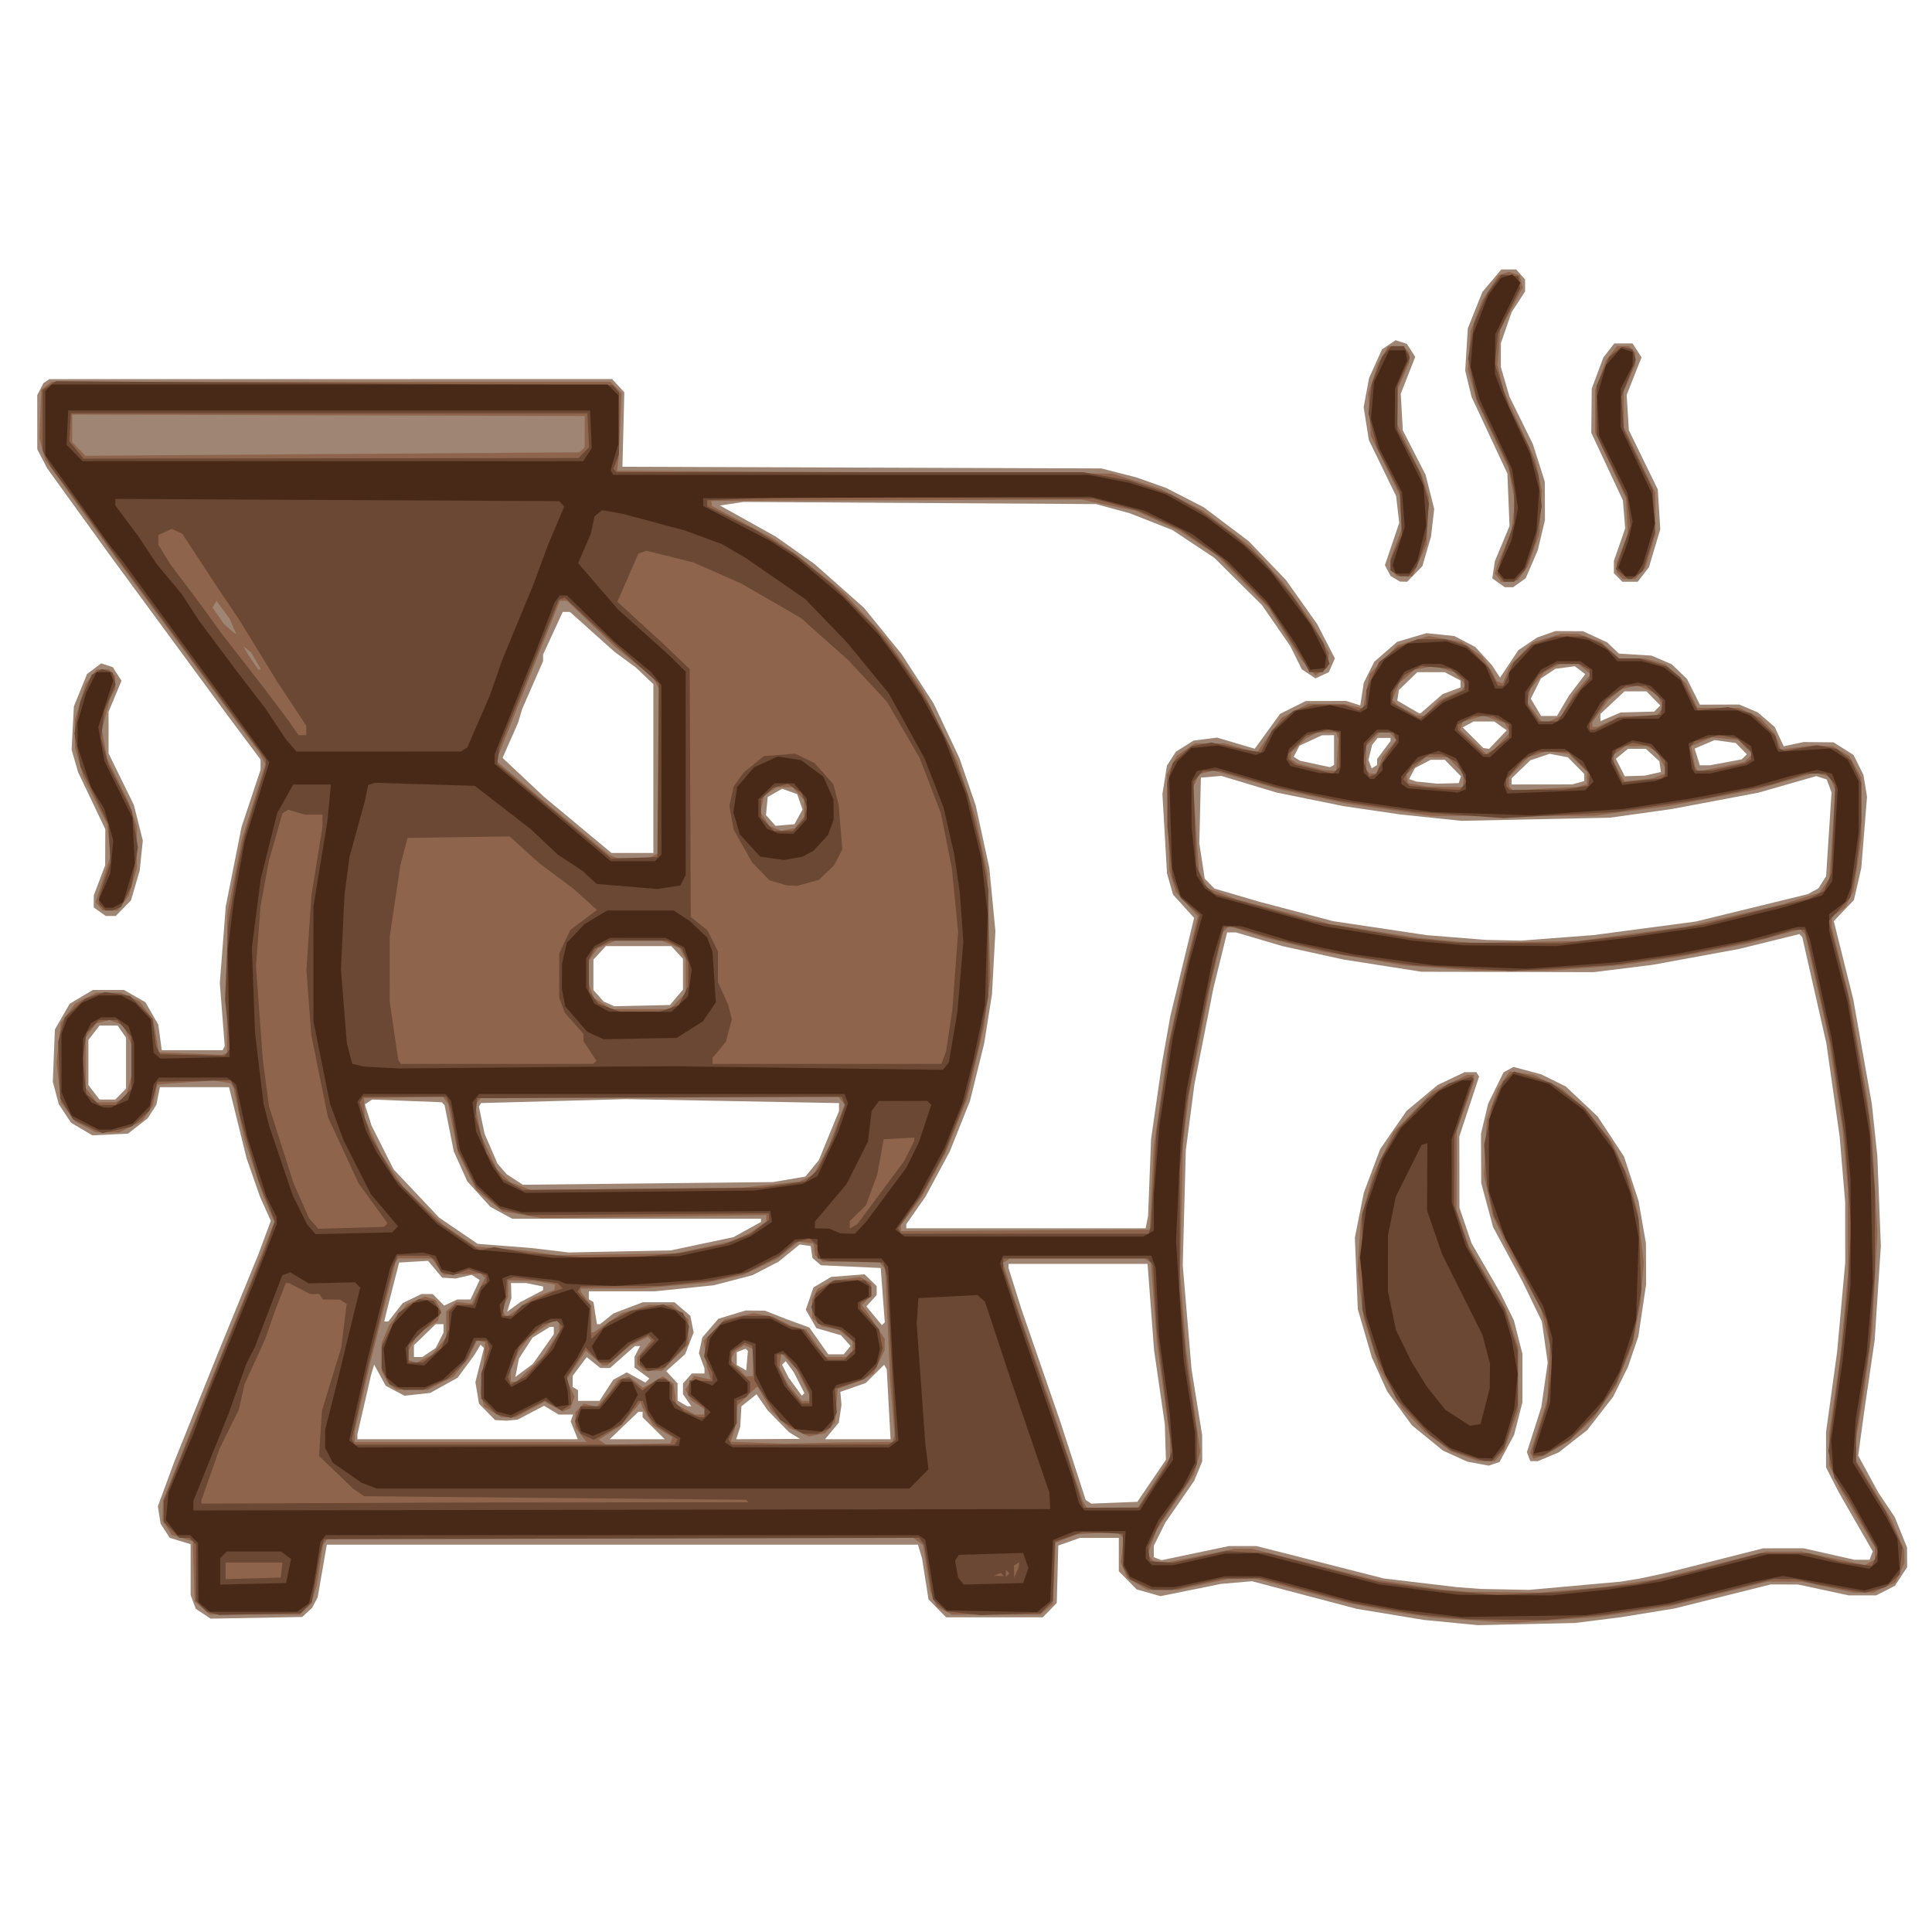 <ns0:svg xmlns:ns0="http://www.w3.org/2000/svg" version="1.1" id="svg1" width="512" height="512" viewBox="0 0 512 512"><ns0:defs id="defs1" /><ns0:g id="g1"><ns0:g id="g30" transform="matrix(0.713,0,0,0.726,-104.919,-123.161)"><ns0:path style="fill:#9f8573" d="m 714.5,762.477 -18,0.394 -10,-0.947 -10,-0.947 -12.5,-2.026 -12.5,-2.026 -19.5,-5.043 -19.5,-5.043 -5.786,0.488 -5.786,0.488 -11.214,2.234 -11.214,2.234 -4.44,-1.232 -4.44,-1.232 L 566.31,746.51 563,743.2 v -6.1 -6.1 l -7.25,0.015 -7.25,0.015 -4,1.39 -4,1.39 -0.283,10.491 -0.283,10.491 -2.604,2.604 L 534.727,760 H 516.764 498.8 l -3.271,-3.271 -3.271,-3.271 -1.198,-7.479 -1.198,-7.479 -0.765,-2.5 -0.765,-2.5 H 378.475 268.617 l -1.694,9.602 -1.694,9.602 -1.022,1.909 -1.022,1.909 -1.856,1.68 -1.856,1.68 -17.018,0.309 -17.018,0.309 -2.763,-1.802 -2.763,-1.802 -0.955,-2.513 L 218,751.87 v -9.277 -9.277 l -3.89,-1.165 -3.89,-1.165 -1.686,-2.574 -1.686,-2.574 -0.51,-3.169 -0.51,-3.169 2.993,-8 2.993,-8 8.188,-20 8.188,-20 7.501,-18 7.501,-18 2.306,-6.11 2.306,-6.11 -2.008,-4.39 -2.008,-4.39 -2.486,-7 -2.486,-7 -3.268,-13 -3.268,-13 h -12.85 -12.85 l -0.66,3.225 -0.66,3.225 -1.611,2.458 -1.611,2.458 -3.66,2.792 -3.66,2.792 -6.61,0.314 -6.61,0.314 -3.97,-2.305 -3.97,-2.305 -2.282,-3.386 -2.282,-3.386 -1.104,-4.099 -1.104,-4.099 0.383,-9.531 0.383,-9.531 2.75,-4.693 2.75,-4.693 4.311,-2.527 L 181.676,531 h 5.776 5.776 l 3.984,2.239 3.984,2.239 2.398,4.092 2.398,4.092 0.64,4.669 0.64,4.669 h 11.305 11.305 l 0.399,-0.75 0.399,-0.75 -0.916,-11.5 -0.916,-11.5 1.106,-14 1.106,-14 2.934,-14.5 2.934,-14.5 3.536,-10.446 L 244,450.607 v -1.854 -1.854 L 238.132,439.199 232.265,431.5 209.882,401.574 187.5,371.648 176.058,356.074 164.617,340.5 162.808,337.039 161,333.577 v -9.854 -9.854 l 1.15,-2.184 1.15,-2.184 1.1,-0.735 1.1,-0.735 104.576,-0.015 104.576,-0.015 2.277,2.424 2.277,2.424 -0.351,13.59 -0.351,13.59 88.998,0.302 88.998,0.302 6.5,1.633 6.5,1.633 5.5,1.911 5.5,1.911 7.033,3.542 7.033,3.542 8.377,6.211 8.377,6.211 6.909,7.075 6.909,7.075 5.813,8.06 5.813,8.06 3.275,6.258 3.275,6.258 -1.142,2.507 -1.142,2.507 -2.474,1.127 -2.474,1.127 -2.528,-1.656 -2.528,-1.656 -2.142,-4.235 -2.142,-4.235 -5.279,-7.5 -5.279,-7.5 -8.842,-8.617 -8.842,-8.617 -7.791,-5.076 -7.791,-5.076 -7.953,-3.067 -7.953,-3.067 -6.255,-1.667 -6.255,-1.667 -65.5,-0.39 -65.5,-0.39 -4.38,0.649 -4.38,0.649 10.388,5.681 10.388,5.681 7.223,5.024 7.223,5.024 9.155,7.964 9.155,7.964 7.032,8.5 7.032,8.5 5.934,9 5.934,9 4.805,10 4.805,10 3.003,8.579 3.003,8.579 2.526,11.421 2.526,11.421 1.131,11.5 1.131,11.5 -0.632,11.5 -0.632,11.5 -1.451,9 -1.451,9 -2.637,10.5 -2.637,10.5 -3.751,9.22 -3.751,9.22 -4.528,8.28 -4.528,8.28 -3.569,4.997 L 484,616.494 V 617.247 618 h 44.481 44.481 l 0.455,-2.25 0.455,-2.25 0.554,-14 0.554,-14 2.048,-14 2.048,-14 1.543,-8.5 1.543,-8.5 4.411,-17.898 4.411,-17.898 -3.915,-4.248 -3.915,-4.248 -1.121,-3.855 -1.121,-3.855 -0.856,-14.5 -0.856,-14.5 0.839,-5.19 0.839,-5.19 1.666,-2.542 1.666,-2.542 3.267,-2.019 3.267,-2.019 4.38,-0.554 4.38,-0.554 7,2.031 7,2.031 1.29,-1.726 1.29,-1.726 3.424,-4.644 3.424,-4.644 4.785,-2.338 4.785,-2.338 7.5,-0.018 7.5,-0.018 2.61,0.823 2.61,0.823 0.666,-4.165 0.666,-4.165 1.939,-3.801 1.939,-3.801 4.258,-3.644 4.258,-3.644 5.452,-1.585 5.452,-1.585 5.197,0.536 5.197,0.536 3.878,1.998 3.878,1.998 3.099,3.338 3.099,3.338 1.495,2.25 1.495,2.25 3.406,-5.019 3.406,-5.019 3.5,-2.31 3.5,-2.31 3.399,-1.17 3.399,-1.17 5.101,0.022 5.101,0.022 4.5,2.04 4.5,2.04 2.177,2.044 2.177,2.044 6.051,0.371 6.051,0.371 3.772,1.576 3.772,1.576 2.843,2.697 2.843,2.697 2.389,4.682 2.389,4.682 7.317,-0.029 7.317,-0.029 3.45,1.446 3.45,1.446 3.131,2.64 3.131,2.64 1.682,3.545 1.682,3.545 3.687,-0.784 3.687,-0.784 5.568,0.056 5.568,0.056 3.713,2.295 3.713,2.295 1.849,3.649 1.849,3.649 0.665,4 0.665,4 -1.064,13 -1.064,13 -1.373,5.846 -1.373,5.846 -3.741,3.831 -3.741,3.831 3.629,14.323 3.629,14.323 3.434,19 3.434,19 1.029,9.5 1.029,9.5 0.653,16.5 0.653,16.5 -1.147,17.175 -1.147,17.175 -1.988,13.325 -1.988,13.325 -1.073,7.733 -1.073,7.733 3.754,6.767 3.754,6.767 3.045,4.476 3.045,4.476 2.273,5.524 2.273,5.524 0.024,3.602 0.024,3.602 -2.27,3.398 -2.27,3.398 -3.48,1.748 -3.48,1.748 -5.098,0.002 -5.098,0.002 -9.402,-1.984 -9.402,-1.984 -5.091,-0.016 -5.091,-0.016 -17.909,4.397 -17.909,4.397 -10,1.595 -10,1.595 -8.5,1.049 -8.5,1.049 z m -8,-12.657 9,0.17 17,-1.498 17,-1.498 3.5,-0.557 3.5,-0.557 5,-1.044 5,-1.044 18,-4.487 18,-4.487 7.5,-0.007 7.5,-0.007 9.453,2.098 9.453,2.098 h 2.828 2.828 l 0.587,-1.53 0.587,-1.53 -6.285,-10.72 -6.285,-10.72 -2.396,-4.619 -2.396,-4.619 v -6.433 -6.433 l 2.063,-14.692 2.063,-14.692 1.496,-16.257 1.496,-16.257 -0.006,-11 -0.006,-11 -1.027,-12 -1.027,-12 -2.47,-17 -2.47,-17 -4.483,-19.407 -4.483,-19.407 -0.542,-0.542 -0.542,-0.542 -11.218,2.718 -11.218,2.718 -16,2.886 -16,2.886 -11,1.344 -11,1.344 -32,-0.072 -32,-0.072 -14.5,-2.232 -14.5,-2.232 -11.343,-2.448 -11.343,-2.448 -8.613,-2.497 L 606.586,510 h -1.67 -1.67 l -2.562,10.25 -2.562,10.25 -3.515,17.5 -3.515,17.5 -1.594,12 -1.594,12 -0.572,21 -0.572,21 1.636,19 1.636,19 1.966,12 1.966,12 0.018,4.782 0.018,4.782 -1.475,3.53 -1.475,3.53 -5.396,7.688 -5.396,7.688 -2.129,4.21 L 576,733.92 v 2.071 2.071 l 1.432,0.55 1.432,0.55 12.526,-2.581 L 603.916,734 h 5.13 5.13 l 23.662,5.915 23.662,5.915 13.5,1.573 13.5,1.573 4.5,0.338 4.5,0.338 z m -4,-45.836 -2,0.664 -4,-0.74 -4,-0.74 -4.5,-2.002 -4.5,-2.002 -5.78,-4.62 -5.78,-4.62 -4.614,-6.212 -4.614,-6.212 -2.85,-6.216 -2.85,-6.216 -2.596,-8.784 -2.596,-8.784 -0.544,-13.037 -0.544,-13.037 1.662,-8.201 1.662,-8.201 3.033,-7.942 3.033,-7.942 4.91,-6.992 4.91,-6.992 5.779,-4.727 5.779,-4.727 5,-2.342 5,-2.342 2.191,-0.01 2.191,-0.01 0.511,0.826 0.511,0.826 -3.676,10.924 -3.676,10.924 0.028,13 0.028,13 2.26,6.5 2.26,6.5 5.312,9 5.312,9 2.55,5.071 2.55,5.071 1.574,6.073 1.574,6.073 v 8.896 8.896 l -1.535,5.895 -1.535,5.895 -2.715,4.975 -2.715,4.975 z M 717.346,703 h -1.409 l -0.629,-1.64 -0.629,-1.64 2.678,-8.225 2.678,-8.225 1.184,-8.12 1.184,-8.12 -1.079,-7.492 -1.079,-7.492 -3.588,-7.273 -3.588,-7.273 -5.482,-9.962 -5.482,-9.962 -2.2,-8.038 -2.2,-8.038 -0.048,-9 -0.048,-9 1.334,-5.5 1.334,-5.5 2.858,-5.712 2.858,-5.712 1.847,-0.989 1.847,-0.989 5.151,1.359 5.151,1.359 4.588,2.221 4.588,2.221 5.917,5.478 5.917,5.478 4.893,7.315 4.893,7.315 2.693,8.085 2.693,8.085 1.38,7.742 1.38,7.742 0.029,7.5 0.029,7.5 -1.446,9.5 -1.446,9.5 -1.916,5.522 -1.916,5.522 -2.762,5.478 -2.762,5.478 -4.842,6.107 -4.842,6.107 -5.278,4.045 -5.278,4.045 -3.872,1.598 L 718.756,703 Z m -156.01,15.178 8.543,-0.322 5.31,-7.678 L 580.5,702.5 580.298,696 580.097,689.5 578.097,676 576.096,662.5 574.889,646.75 573.682,631 H 547.841 522 l 1.4e-4,0.75 1.3e-4,0.75 2.397,7.5 2.397,7.5 7.213,20.5 7.213,20.5 4.737,14.346 4.737,14.346 1.049,0.654 1.049,0.654 z M 320.949,695 h 40.949 l -1.319,-3.25 -1.319,-3.25 0.453,-1.25 0.453,-1.25 h -2.679 -2.679 l -2.719,-1.606 -2.719,-1.606 -4.935,2.537 -4.935,2.537 -2,0.185 -2,0.185 -2.173,-0.115 -2.173,-0.115 -2.987,-2.987 -2.987,-2.987 -0.666,-3.942 -0.666,-3.942 1.593,-6.22 1.593,-6.22 -0.635,-0.601 -0.635,-0.601 -1.133,1.857 -1.133,1.857 -3.121,4.164 -3.121,4.164 -5.093,2.772 -5.093,2.772 -4.786,0.516 -4.786,0.516 -3.485,-1.809 -3.485,-1.809 -2.158,-3.876 -2.158,-3.876 -0.57,1.876 L 285.074,671.5 282.537,682.339 280,693.177 V 694.089 695 Z m 63.058,0 h 10.234 L 390.121,691.001 386,687.002 V 686.001 685 h -0.788 -0.788 l -5.326,5 -5.326,5 z m 48.626,-0.059 11.867,-0.059 -1.996,-1.191 -1.996,-1.191 -4.004,-4 -4.004,-4 -2.077,-2.959 -2.077,-2.959 -2.813,2.212 -2.813,2.212 -0.217,3.746 -0.217,3.746 -0.76,2.25 -0.76,2.25 z M 465.988,695 h 12.166 l -0.704,-12.75 -0.704,-12.75 -0.486,-0.837 -0.486,-0.837 -3.435,3.337 -3.435,3.337 -4.703,1.604 -4.703,1.604 0.209,2.396 0.209,2.396 -0.499,3.221 -0.499,3.221 -2.549,3.029 L 453.822,695 Z M 403.307,682.97 404.113,683 402.557,680.777 401,678.555 v -1.949 -1.949 l 1.655,-1.829 L 404.31,671 H 406.655 409 v -0.935 -0.935 l -1.041,-2.739 -1.041,-2.739 0.637,-2.901 0.637,-2.901 2.998,-3.415 2.998,-3.415 5.087,-1.511 L 424.363,648 l 3.568,0.044 3.568,0.044 4,1.55 4,1.55 4.239,1.521 4.239,1.521 3.51,4.885 3.51,4.885 h 2.879 2.879 l 1.26,-1.519 1.26,-1.519 -1.776,-1.962 -1.776,-1.962 -4.569,-1.29 -4.569,-1.29 -1.966,-3.366 -1.966,-3.366 1.422,-4.066 1.422,-4.066 3.296,-1.916 3.296,-1.916 6.204,-0.477 6.204,-0.477 2.25,2.135 2.25,2.135 v 1.647 1.647 l -1.914,2.064 -1.914,2.064 2.893,3.437 2.893,3.437 0.531,-0.531 0.531,-0.531 -0.76,-9.906 L 474.5,632.5 463.398,632 l -11.102,-0.5 -1.588,-1.323 -1.588,-1.323 -0.31,-2.177 L 448.5,624.5 l -2.057,-0.294 -2.057,-0.294 -3.943,3.145 -3.943,3.145 -4.846,2.464 -4.846,2.464 -7.189,1.839 -7.189,1.839 -10.889,1.096 L 390.653,641 H 378.326 366 v 1.441 1.441 l 0.869,0.537 0.869,0.537 0.643,4.022 0.643,4.022 h 0.58 0.58 l 2.491,-1.959 2.491,-1.959 5.455,-2.041 5.455,-2.041 h 5.886 5.886 l 2.948,2.48 2.948,2.48 0.61,3.048 0.61,3.048 -1.584,3.959 -1.584,3.959 -3.508,3.08 -3.508,3.08 2.111,2.247 L 399,674.629 v 3.136 3.136 l 1.75,1.019 1.75,1.019 z M 365.986,681 h 3.986 l 2.547,-3.848 2.547,-3.848 2.522,-1.35 2.522,-1.35 3.452,1.859 3.452,1.859 0.742,-0.742 0.742,-0.742 -2.748,-2.002 L 383,668.833 v -1.982 -1.982 l 1.035,-1.934 L 385.07,661 h -0.974 -0.974 l -4.622,4 -4.622,4 h -1.804 -1.804 l -2.526,-1.987 -2.526,-1.987 -2.609,3.42 L 360,671.867 v 2.008 2.008 l 1,0.618 1,0.618 V 679.059 681 Z m 79.685,-2.337 0.469,-0.469 -1.991,-3.847 -1.991,-3.847 -1.497,-1.998 -1.497,-1.998 -0.663,0.663 -0.663,0.663 1.206,2.336 1.206,2.336 2.476,3.316 2.475,3.316 z m -103.714,-8.769 3.264,-2.394 3.89,-5.413 L 353,656.674 V 655.337 654 l -0.75,0.004 -0.75,0.004 -3.21,1.957 -3.21,1.957 -2.518,3.805 -2.518,3.805 -0.675,3.377 -0.675,3.377 z m 82.86,-3.556 0.316,-3.538 -0.423,-0.423 -0.423,-0.423 -1.643,0.631 L 421,663.214 v 2.343 2.343 l 1.75,0.988 1.75,0.988 z M 302.535,665 h 1.535 l 2.516,-1.649 2.516,-1.649 1.449,-2.802 L 312,656.099 V 654.55 653 h -1.458 -1.458 l -4.042,3.845 L 301,660.69 V 662.845 665 Z m -11.804,-13 0.769,-3e-5 2.672,-3.349 2.672,-3.349 3.479,-1.651 L 303.802,642 H 305.901 308 l 2.11,2.11 2.11,2.11 2.437,-1.11 L 317.094,644 h 2.469 2.469 l 1.697,-3.559 1.697,-3.559 -1.463,-0.939 -1.463,-0.939 -3,0.665 -3,0.665 -2.5,-0.149 -2.5,-0.149 -2.62,-3.074 -2.62,-3.074 -5.38,0.307 L 295.5,630.5 l -2.088,8 -2.088,8 -0.681,2.75 -0.681,2.75 z m 47.339,-5.272 2.43,-1.755 4.25,-2.186 4.25,-2.186 V 639.926 639.25 L 345.875,638.625 342.75,638 h -2.835 -2.835 l 0.078,2.75 0.078,2.75 -0.798,2.491 -0.798,2.491 z M 377.5,626.452 l 19,-0.378 11.661,-2.426 11.661,-2.426 5.089,-2.77 5.089,-2.77 2.8e-4,-0.591 2.8e-4,-0.591 H 383.75 337.5 l -4.045,-2.166 -4.045,-2.166 -4.295,-4.659 -4.295,-4.659 -2.505,-5.471 -2.505,-5.471 -1.705,-8.42 -1.705,-8.42 -0.537,-0.537 -0.537,-0.537 -12.914,-0.496 -12.914,-0.496 -1.367,0.879 -1.367,0.879 1.239,3.869 1.239,3.869 4.106,8 4.106,8 8.477,8.815 8.477,8.815 7.139,4.775 7.139,4.775 9.906,0.756 9.906,0.756 7,0.819 7,0.819 z m 10.5,-24.829 46.5,-0.488 6,-1.006 6,-1.006 2.5,-3.002 2.5,-3.002 3.75,-8.966 3.75,-8.966 v -1.442 -1.442 l -39.591,-0.723 -39.591,-0.723 -26.942,0.719 -26.942,0.719 -0.393,0.635 -0.393,0.635 1.054,4.967 1.054,4.967 2.411,5.466 2.411,5.466 1.709,1.927 1.71,1.927 3,1.912 3,1.912 z M 187.073,571 H 190 l 2,-2 2,-2 v -9.277 -9.277 l -1.557,-2.223 L 190.887,544 h -3.371 -3.371 l -2.073,2.635 L 180,549.27 v 8.23 8.23 l 2.073,2.635 L 184.145,571 Z M 385.838,536.731 396.177,536.5 398.588,533.694 401,530.888 v -5.63 -5.63 L 398.826,517.314 396.651,515 H 384.5 372.349 l -2.317,2.467 -2.317,2.467 v 5.547 5.547 l 1.893,2.105 1.893,2.105 2,0.863 2,0.863 z M 706,512.858 l 6.5,0.137 13.5,-1.011 13.5,-1.011 19,-2.477 19,-2.477 20.783,-4.992 20.783,-4.992 1.967,-1.053 1.967,-1.053 1.443,-2.215 1.443,-2.215 1.01,-15.308 1.01,-15.308 -0.896,-2.356 -0.896,-2.356 -1.94,-0.616 -1.94,-0.616 -10.797,3.032 -10.797,3.032 -16.071,2.982 -16.071,2.982 -11.5,1.58 -11.5,1.58 -27.614,0.571 -27.614,0.571 -11.386,-1.173 -11.386,-1.173 -10.5,-1.513 -10.5,-1.513 -12.5,-2.495 -12.5,-2.495 -10.184,-3.018 -10.184,-3.017 -3.816,0.314 -3.816,0.314 -0.287,12 -0.287,12 0.999,6.435 0.999,6.435 1.809,1.809 1.809,1.809 8.479,2.448 8.479,2.448 13.605,3.507 13.605,3.507 17.395,2.553 17.395,2.553 11,0.859 11,0.859 z M 382.209,481 H 390 v -30.804 -30.804 l -3.25,-3.042 -3.25,-3.042 -4,-2.888 -4,-2.888 -8.263,-7.266 L 358.974,393 h -1.329 -1.329 l -3.658,7.794 L 349,408.589 v 1.204 1.204 l -3.895,8.751 -3.895,8.751 -0.734,2.445 -0.734,2.445 -2.896,6.455 -2.896,6.455 7.7,7.101 7.7,7.101 12.535,10.25 12.535,10.25 z m 56.708,-10.201 3.52,-0.299 1.498,-2.682 1.498,-2.682 -0.985,-2.8 -0.985,-2.8 -2.8,-0.985 -2.8,-0.985 -2.682,1.498 -2.682,1.498 -0.32,3.312 -0.32,3.312 1.769,1.955 1.769,1.955 z m 246.505,-15.194 3.922,-0.104 0.409,-1.245 0.409,-1.245 -3.005,-3.005 L 684.154,447 h -2.627 -2.627 l -2.921,1.51 -2.921,1.51 -1.073,2.004 -1.073,2.004 1.293,0.45 1.293,0.45 4,0.389 4,0.389 z m 34.828,0.382 11.25,-0.014 2.25,-0.603 2.25,-0.603 v -1.306 -1.306 l -3.039,-3.039 -3.039,-3.039 -3.396,-0.637 -3.396,-0.637 -3.582,1.182 -3.582,1.182 -3.483,3.285 L 709,453.736 V 454.868 456 Z m 34.526,-3.105 3.724,-0.118 3,-0.664 3,-0.664 -0.301,-1.968 -0.301,-1.968 -2.504,-2.25 -2.504,-2.25 h -3.333 -3.333 l -2.235,1.81 -2.235,1.81 1.65,3.19 L 751.051,453 Z M 642.25,449.281 643,448.882 V 443.441 438 l -2.25,0.022 -2.25,0.022 -4.169,1.893 -4.169,1.893 -1.083,2.024 -1.083,2.024 1.194,0.738 1.194,0.738 5.558,1.162 5.558,1.162 z m 15.743,0.224 1.007,-0.622 v -1.097 -1.097 l 2.5,-3.278 2.5,-3.278 V 439.567 439 h -2.378 -2.378 l -1.042,1.256 -1.042,1.256 -0.688,2.742 -0.688,2.742 0.601,1.566 0.601,1.566 z M 780.785,449 h 1.848 l 5.934,-1.081 5.934,-1.081 0.961,-0.93 0.961,-0.93 -2.064,-2.064 -2.064,-2.064 -3.933,-0.527 -3.933,-0.527 -3.704,1.548 -3.704,1.548 0.49,1.555 L 778,446 l 0.469,1.5 0.469,1.5 z m -81.231,-6.149 1.054,0.149 3.28,-3.384 3.28,-3.384 -2.307,-1.616 L 702.555,433 h -3.843 -3.843 l -2.029,1.086 -2.029,1.086 3.845,3.765 3.845,3.765 z m 46.196,-11.543 3.75,-1.59 6.255,-0.164 6.255,-0.164 1.118,-1.118 1.118,-1.118 -2.577,-2.577 L 759.091,422 h -4.068 -4.068 l -4.478,4.127 L 742,430.255 v 1.322 1.322 z M 722.904,431 h 2.933 l 2.262,-3.75 2.262,-3.75 3.005,-3.878 3.005,-3.878 -1.935,-1.448 -1.935,-1.448 -3.612,0.462 -3.612,0.462 -2.696,1.766 -2.696,1.766 -1.88,3.685 -1.88,3.685 1.923,3.162 L 719.971,431 Z m -48.063,-1.016 0.341,0.017 4.09,-3.501 4.09,-3.501 3.319,-1.2 L 690,420.598 v -1.273 -1.273 L 687.05,416.526 684.099,415 h -5.064 -5.064 l -3.437,3.25 -3.437,3.25 -0.299,1.941 -0.299,1.941 4,2.292 4,2.292 z M 188.299,504 h -1.854 l -2.223,-1.557 -2.223,-1.557 5e-4,-2.193 5.1e-4,-2.193 2.12,-5.5 2.12,-5.5 0.026,-6.58 0.026,-6.58 -5.059,-10.42 -5.059,-10.42 -1.201,-4.098 -1.201,-4.098 0.419,-7.902 0.419,-7.902 2.444,-5.909 2.444,-5.909 2.63,-1.947 2.63,-1.947 2.147,0.681 2.147,0.681 1.631,2.489 1.631,2.489 -2.407,5.685 L 187.5,429.5 v 7.574 7.574 l 4.708,9.426 4.708,9.426 1.66,6.485 1.66,6.485 -0.587,5.515 -0.587,5.515 -1.619,5.415 -1.619,5.415 -2.835,2.835 L 190.154,504 Z M 708,384 h -1.555 l -2.318,-1.623 -2.318,-1.623 0.479,-3.127 0.479,-3.127 2.725,-6.422 2.725,-6.422 -0.4,-9.578 -0.4,-9.578 -6.662,-14 -6.662,-14 -1.174,-4.782 -1.174,-4.782 0.486,-7.718 0.486,-7.718 2.705,-6.645 2.705,-6.645 3.514,-4.105 L 705.156,268 h 2.767 2.767 l 1.655,1.829 1.655,1.829 v 2.193 2.193 l -2.511,3.794 -2.511,3.794 -1.989,5.659 -1.989,5.659 v 4.343 4.343 l 1.609,5.419 1.609,5.419 4.336,8.633 4.336,8.633 2.218,6.867 2.218,6.867 0.03,7.013 0.03,7.013 -1.336,5.5 -1.336,5.5 -2.241,5.112 -2.241,5.112 -2.339,1.638 L 709.555,384 Z m -39.173,-2.03 -1.327,-0.03 -1.738,-1.012 -1.738,-1.012 -1.063,-1.986 -1.063,-1.986 2.661,-7.711 2.661,-7.711 -0.581,-4.907 -0.581,-4.907 -5.063,-10.213 -5.063,-10.213 -0.967,-6.004 -0.967,-6.004 1.008,-5.313 1.008,-5.313 2.398,-5.238 2.398,-5.238 2.545,-1.668 2.545,-1.668 2.076,0.659 2.076,0.659 1.56,2.38 1.56,2.38 -2.689,6.722 -2.689,6.721 0.377,6.674 0.377,6.674 4.241,8.126 4.241,8.126 1.597,6.236 1.597,6.236 -0.592,5.036 -0.592,5.036 -1.608,5.415 -1.608,5.415 -2.835,2.835 L 670.154,382 Z M 752.999,382 h -2.856 L 748.571,380.429 747,378.857 v -2.213 -2.213 l 2.1,-5.965 2.1,-5.965 -0.42,-5.104 -0.42,-5.104 -5.88,-12.335 -5.88,-12.335 0.084,-8.061 0.084,-8.061 2.158,-5.667 2.158,-5.667 2.032,-2.583 L 747.145,295 h 3.404 3.404 l 1.665,2.542 1.665,2.542 -2.765,6.867 -2.765,6.867 0.409,6.429 0.409,6.429 5.373,10.811 5.373,10.811 0.466,7.258 0.466,7.258 -2.106,6.933 -2.106,6.933 -2.092,2.66 L 755.855,382 Z" id="path33" /><ns0:path style="fill:#8e654c" d="m 707,761.84 -3.5,-0.129 -11.836,-0.8 -11.836,-0.8 -7.664,-1.102 -7.664,-1.102 -8,-1.522 -8,-1.522 -17.127,-4.431 -17.127,-4.431 -5.373,0.016 -5.373,0.016 -9.402,1.984 L 584.696,750 h -5.462 -5.462 l -3.827,-2.151 -3.827,-2.151 -1.187,-2.865 -1.187,-2.865 0.503,-4.465 0.503,-4.465 -1.325,-1.1 -1.325,-1.099 -7.3,0.424 -7.3,0.424 -4,1.56 -4,1.56 -0.5,11.189 -0.5,11.189 -2.361,1.908 L 533.778,759 h -16.439 -16.439 l -2.809,-1.453 -2.809,-1.453 -1.196,-2.887 -1.196,-2.887 -1.336,-8.344 -1.336,-8.344 L 488.418,732.316 486.618,731 H 377.931 269.245 l -1.008,1.25 -1.008,1.25 -1.186,7.5 -1.186,7.5 -1.022,3.298 -1.022,3.298 -2.095,1.952 L 258.623,759 H 241.867 225.112 l -2.806,-2.411 -2.806,-2.411 -0.335,-10.956 -0.335,-10.956 -3.919,-1.174 -3.919,-1.174 -1.724,-2.632 -1.724,-2.632 0.097,-3.689 0.097,-3.689 9.075,-22.388 9.075,-22.388 6.615,-16 6.615,-16 4.999,-12.406 4.999,-12.406 -2.199,-5.094 -2.199,-5.094 -3.324,-9.847 -3.324,-9.847 -2.071,-9.559 -2.071,-9.559 -0.497,-0.805 -0.497,-0.805 -3.215,-0.513 -3.215,-0.513 -10.458,0.724 -10.458,0.724 -0.798,3.854 -0.798,3.854 -2.001,2.81 -2.001,2.81 -4.309,2.086 L 191.369,583 h -4.224 -4.224 l -3.902,-1.991 -3.902,-1.991 -2.667,-3.496 -2.667,-3.496 -0.809,-7.263 -0.809,-7.263 0.802,-7.254 0.802,-7.254 2.673,-3.505 2.673,-3.505 3.902,-1.991 L 182.92,532 h 4.639 4.639 l 3.458,1.641 3.458,1.641 2.473,3.242 2.473,3.242 1.056,5.995 1.056,5.995 11.665,0.469 11.665,0.469 1,-0.358 1,-0.358 0.04,-25.239 0.04,-25.239 2.687,-13.594 2.687,-13.594 4.401,-13.906 4.401,-13.906 -1.029,-2 -1.029,-2 -4.186,-5.5 -4.186,-5.5 -22.412,-29.888 L 190.5,373.723 177.231,355.612 163.961,337.5 l -1.073,-3.949 -1.073,-3.949 0.342,-8.882 0.342,-8.882 1.941,-1.419 L 166.382,309 H 270.191 374 l 2.102,2.102 2.102,2.102 -0.544,11.648 -0.544,11.648 -0.308,2.5 -0.308,2.5 92,0.505 92,0.505 9,2.792 9,2.792 8,4.053 8,4.053 8.682,6.45 8.682,6.45 6.163,6.588 6.163,6.588 5.221,7.112 5.221,7.112 3.251,5.74 3.251,5.74 -0.317,2.647 -0.317,2.647 -2.214,1.462 -2.214,1.462 -2.611,-2.848 -2.611,-2.848 -6.092,-9.5 -6.092,-9.5 -9.583,-9.534 -9.583,-9.534 -7,-4.537 -7,-4.537 -8.105,-3.63 -8.105,-3.63 -10.086,-2.055 -10.086,-2.055 -68.809,0.257 L 411.5,352.5 l 0.152,0.938 0.152,0.938 11.259,5.875 11.259,5.875 4.589,3.105 4.589,3.105 8.648,6.839 8.648,6.839 7.852,8.311 7.852,8.311 6.728,9.432 6.728,9.432 6.514,13 6.514,13 3.45,10.5 3.45,10.5 2.139,10 2.139,10 0.542,19.023 0.542,19.023 -1.164,8.977 -1.164,8.977 -3.076,13 -3.076,13 -3.98,9.801 -3.98,9.801 -4.507,8.199 -4.507,8.199 -3.897,5.207 -3.897,5.207 v 1.053 1.053 l 46.25,-0.26 46.25,-0.26 0.723,-15 0.723,-15 2.589,-18 2.589,-18 2.471,-11.5 2.471,-11.5 3.139,-12.701 3.139,-12.701 -4.096,-4.444 -4.096,-4.444 -1.158,-3.855 -1.158,-3.855 -0.487,-17.5 -0.487,-17.5 1.819,-3.48 1.819,-3.48 3.398,-2.27 L 591.296,441 h 5.537 5.537 l 5.986,1.68 5.986,1.68 1.345,-1.93 1.345,-1.93 3.244,-4.445 3.244,-4.445 4.912,-2.528 4.912,-2.528 6.578,0.023 6.578,0.023 3.646,0.814 3.646,0.814 0.604,-3.114 L 655,422 l 0.609,-3.134 0.609,-3.134 5.141,-5.28 5.141,-5.28 5.827,-1.679 5.827,-1.679 6.09,1.073 6.09,1.073 3.786,2.624 3.786,2.624 1.785,2.647 1.785,2.647 1.012,1.921 1.012,1.921 1.113,0.367 1.113,0.367 1.361,-3.288 1.361,-3.288 4.183,-4.184 4.183,-4.184 5.274,-1.566 L 727.363,401 h 3.193 3.193 l 4.239,1.495 4.239,1.495 3.422,3.005 3.422,3.005 4.715,0.006 4.715,0.006 3.821,1.061 3.821,1.061 3.833,3.463 3.833,3.463 2.101,4.471 2.101,4.471 7.745,0.022 7.745,0.022 4,1.852 4,1.852 2.686,2.876 2.686,2.876 1.076,2.847 1.076,2.847 6.238,-0.754 6.238,-0.754 3.489,0.205 3.489,0.205 3.011,1.758 3.011,1.758 2.234,3.944 2.234,3.944 0.011,11 0.011,11 -1.47,9.753 -1.47,9.753 -1.545,2.987 -1.545,2.987 -2.479,1.624 -2.479,1.623 v 1.916 1.916 l 3.464,13.719 3.464,13.719 2.96,16.5 2.96,16.5 1.087,8 1.087,8 0.951,17.5 0.951,17.5 -0.962,18 -0.962,18 -1.555,11.5 -1.555,11.5 -1.446,8.381 L 837,695.262 v 3.74 3.74 l 6.66,10.879 6.66,10.879 2.317,5.5 2.317,5.5 0.024,2.349 0.024,2.349 -1.674,3.528 -1.674,3.528 -4.076,1.851 -4.076,1.851 -3.64,0.022 -3.64,0.022 -9.72,-2 -9.72,-2 h -6.341 -6.341 l -18.213,4.501 -18.213,4.501 -13.586,1.974 -13.586,1.974 -15,1.009 -15,1.009 z m -1,-11.025 13.5,0.164 12,-1.031 12,-1.031 10,-1.466 10,-1.466 20,-4.989 20,-4.989 6.522,-0.005 6.522,-0.005 11.867,2.461 11.867,2.461 1.861,-0.996 1.861,-0.996 -0.005,-2.215 -0.005,-2.215 -6.606,-11 -6.606,-11 -1.866,-4 -1.866,-4 -0.022,-5.695 -0.022,-5.695 2.014,-13.707 2.014,-13.707 1.486,-15.508 1.486,-15.508 -8.4e-4,-15.589 -8.3e-4,-15.589 -1.034,-11 -1.034,-11 -2.539,-16.354 -2.539,-16.354 -4.387,-19.057 -4.387,-19.057 -0.906,-0.906 -0.906,-0.906 -9.383,2.519 -9.383,2.519 -13,2.475 -13,2.475 -11,1.568 -11,1.568 -13.5,1.003 -13.5,1.003 H 709 695.5 l -13.5,-1.004 -13.5,-1.004 -15.007,-2.497 -15.007,-2.497 -10.493,-2.523 -10.493,-2.523 -6.796,-2.126 -6.796,-2.126 -1.078,1.078 -1.078,1.078 -2.352,9.826 -2.352,9.826 -3.986,20 -3.986,20 -1.102,9 -1.102,9 -0.575,23.157 -0.575,23.157 1.167,14.343 1.167,14.343 2.593,18.5 2.593,18.5 -1.139,4.178 -1.139,4.178 -3.481,5.072 L 584,718 l -3.397,4.948 -3.397,4.948 -1.734,4.541 -1.734,4.541 1.254,1.511 1.254,1.511 h 2.297 2.297 l 12.564,-2.5 12.564,-2.5 h 3.312 3.312 l 22.455,5.57 22.455,5.57 13,1.888 13,1.888 4.5,0.367 4.5,0.367 z m -6.405,-47.848 -3.095,-0.033 -5.077,-1.755 -5.077,-1.755 -4.923,-3.638 -4.923,-3.638 -4.187,-4.324 -4.187,-4.324 -4.086,-7 -4.086,-7 -2.917,-9.072 -2.917,-9.072 -1.192,-8.928 -1.192,-8.928 0.622,-9.5 0.622,-9.5 2.064,-7.5 2.064,-7.5 4.02,-8.347 4.02,-8.346 7.24,-7.359 7.24,-7.359 6.434,-3.044 6.434,-3.044 1.25,-7.9e-4 L 695,562 v 1.312 1.312 l -3.194,8.938 -3.194,8.938 -0.035,14.5 -0.035,14.5 2.319,6.5 2.319,6.5 6.819,11.5 6.819,11.5 2.335,7 2.335,7 -0.021,11.5 -0.021,11.5 -2.658,7.348 -2.658,7.348 -1.721,1.902 L 702.69,703 Z m 19.739,-1.531 -2.166,0.645 -0.635,-1.028 -0.635,-1.028 3.179,-9.763 3.179,-9.763 0.492,-10.006 0.492,-10.006 -1.655,-6.494 -1.655,-6.494 -6.397,-11.5 -6.397,-11.5 -2.551,-5.5 -2.551,-5.5 -1.643,-7.365 -1.643,-7.365 0.488,-10.135 0.488,-10.135 2.055,-5.729 2.055,-5.729 2.233,-3.136 2.233,-3.136 4.38,0.6 4.38,0.6 5.22,2.487 5.22,2.487 4.597,3.778 4.597,3.778 4.814,6 4.814,6 3.25,7 3.25,7 1.54,6 1.54,6 1.109,9 1.109,9 -0.664,7.5 -0.664,7.5 -1.335,7.179 -1.335,7.179 -3.105,7.754 -3.105,7.754 -4.339,6.08 -4.339,6.08 -4.431,4.084 -4.431,4.084 -4.437,2.548 -4.437,2.548 z M 560.577,720 h 9.459 l 5.982,-9.109 L 582,701.781 v -3.304 -3.304 l -2.445,-17.837 -2.445,-17.837 -1.08,-14.456 -1.08,-14.456 -1.225,-0.778 -1.225,-0.778 h -25 -25 l -1.289,0.818 -1.289,0.818 2.955,8.917 2.955,8.917 6.179,17.5 6.179,17.5 5.671,17 5.671,17 0.794,1.25 0.794,1.25 z M 384.418,696.751 396.337,696.5 l 0.374,-1.126 0.374,-1.126 -3.533,-2.085 -3.533,-2.085 -2.005,-3.289 -2.005,-3.289 -0.379,-1 -0.379,-1 -3.771,4.33 -3.771,4.33 -3.997,2.523 -3.997,2.523 1.393,0.899 1.393,0.899 z M 449,696.377 l 10.5,-0.228 9.643,-0.074 9.643,-0.074 0.443,-1.25 0.443,-1.25 -0.836,-9.985 -0.836,-9.985 -0.919,-20.314 -0.919,-20.314 -1.236,-1.489 -1.236,-1.489 -10.357,0.152 -10.357,0.152 -1.43,-1.186 -1.43,-1.186 -0.31,-2.177 L 449.5,623.5 l -2.77,-0.318 -2.77,-0.318 -3.883,3.075 -3.883,3.075 -6.441,3.014 -6.441,3.014 -6.906,1.428 -6.906,1.428 -12,1.041 -12,1.041 -11.25,0.01 L 363,640 v 0.592 0.592 l 2,2.543 2,2.543 V 651.135 656 h 0.4 0.4 l 5.177,-3.484 5.177,-3.484 5.105,-1.516 L 388.363,646 h 4.242 4.242 l 3.077,2.589 3.077,2.589 v 4.554 4.554 l -4.857,4.857 L 393.286,670 H 389.843 386.4 l -1.2,-1.2 -1.2,-1.2 v -1.223 -1.223 l 2.624,-3.119 2.624,-3.119 -0.637,-0.637 -0.637,-0.637 -3.237,1.546 -3.237,1.546 -4.345,3.633 L 372.811,668 h -0.829 -0.829 l -3.119,-2.624 -3.119,-2.624 -0.296,0.374 -0.296,0.374 -3.291,4.868 -3.291,4.868 1.494,3.132 1.494,3.132 -0.781,2.111 -0.781,2.111 -1.481,0.568 -1.481,0.568 -3.302,-1.771 -3.302,-1.771 -5.402,2.842 -5.402,2.842 -2.648,-0.004 -2.648,-0.004 -3.223,-1.965 -3.223,-1.965 -0.644,-2.567 -0.644,-2.567 0.661,-6.214 0.661,-6.214 0.206,-2.975 0.206,-2.975 -1.548,-0.309 -1.548,-0.309 -1.58,3.313 -1.58,3.313 -2.752,3.271 -2.752,3.271 -4.837,2.451 -4.836,2.451 -5.783,-0.032 -5.783,-0.032 -1.587,-1.218 -1.587,-1.218 -1.163,-2.184 L 289,670.131 v -5.098 -5.098 l 1.375,-3.291 1.375,-3.291 3.359,-3.826 3.359,-3.826 3.339,-1.395 3.339,-1.395 1.928,0.612 1.928,0.612 1.054,1.97 1.054,1.97 -0.607,1.913 -0.607,1.913 -3.551,2.195 -3.551,2.195 -1.893,3.105 -1.893,3.105 -0.004,1.781 -0.004,1.781 1.41,0.541 1.41,0.541 2.971,-1.536 2.971,-1.536 2.619,-3.113 L 313,657.847 v -4.768 -4.768 l 1.89,-1.71 1.89,-1.71 2.853,0.305 2.853,0.305 2.484,-4.69 2.484,-4.69 -0.817,-0.81 -0.817,-0.81 -6.893,0.234 -6.893,0.234 -2.206,-2.984 L 307.624,629 h -6.253 -6.253 l -0.493,0.798 -0.493,0.798 -4.602,17.952 L 284.927,666.5 281.963,679.322 279,692.144 V 694.072 696 h 43.073 43.073 L 363.073,693.365 361,690.73 v -2.794 -2.794 l 1.572,-1.572 1.572,-1.572 2.377,0.597 2.377,0.597 2.3,-2.474 2.3,-2.474 1.699,-2.492 1.699,-2.492 2.04,-0.533 2.04,-0.533 2.541,1.999 2.541,1.999 1.221,-0.635 1.221,-0.635 2.491,-1.423 2.491,-1.423 2.009,1.327 2.009,1.327 0.5,3.773 0.5,3.773 3.484,1.862 L 405.469,686 H 407.234 409 v -0.977 -0.977 l -2.541,-1.665 -2.541,-1.665 -1.03,-1.925 -1.03,-1.925 1.637,-2.498 1.637,-2.498 3.08,0.677 3.08,0.677 -0.72,-2.361 -0.72,-2.361 -0.552,-4.741 -0.552,-4.741 3.876,-3.874 3.876,-3.874 5.389,-1.154 5.389,-1.154 3.611,0.654 3.611,0.654 3.5,1.723 3.5,1.723 2.652,0.636 2.652,0.636 3.596,5.005 3.596,5.005 h 3.802 3.802 l 1.2,-1.2 1.2,-1.2 v -1.727 -1.727 l -2.547,-2.003 -2.547,-2.003 -3.203,-0.68 -3.203,-0.68 -1.75,-1.544 -1.75,-1.544 v -3.411 -3.411 l 1.03,-1.924 1.03,-1.924 2.814,-1.455 2.814,-1.455 5.016,-0.665 5.016,-0.665 2.14,1.145 2.14,1.145 v 2.136 2.136 l -1.708,1.887 -1.708,1.887 0.958,1.265 0.958,1.265 3.25,4.873 3.25,4.873 v 1.988 1.988 l -2.097,4.333 -2.097,4.333 -2.153,1.233 L 467.5,673.5 l -4.5,1.581 -4.5,1.582 -0.5,6.065 -0.5,6.065 -1.801,1.989 -1.801,1.989 -3.011,0.602 -3.011,0.602 -3.688,-1.538 -3.688,-1.538 -3.335,-3.199 -3.335,-3.199 -2.51,-4.25 -2.51,-4.25 h -0.265 -0.265 l -3.525,3.325 -3.525,3.325 -0.493,4.425 -0.493,4.425 -0.728,2.212 -0.728,2.212 9.857,0.34 9.857,0.34 z M 446.589,681 H 448 v -1.033 -1.033 l -2.396,-4.717 -2.396,-4.717 -2.854,-3 -2.854,-3 -0.31,2.684 -0.31,2.684 1.524,2.947 1.524,2.947 2.625,3.12 2.625,3.12 z m -108.546,-7 h 1.043 l 4.948,-4.628 4.948,-4.628 3.009,-4.543 L 355,655.657 V 653.829 652 h -1.35 -1.35 l -4.072,2.75 -4.072,2.75 -2.106,2.692 -2.106,2.692 -1.473,3.526 L 337,669.936 V 671.968 674 Z m 87.644,-2 H 427 v -5.031 -5.031 l -1.636,-0.628 -1.636,-0.628 -1.547,0.976 -1.547,0.976 -1.039,1.647 -1.039,1.647 2.909,3.036 L 424.374,672 Z M 335.466,650 h 0.529 l 4.752,-3.332 4.752,-3.332 3.851,-1.418 3.851,-1.418 0.149,-0.983 0.149,-0.983 -4,-0.709 -4,-0.709 -4.75,-0.058 L 336,637 v 3.066 3.066 l -1.077,2.012 -1.077,2.012 0.546,1.422 0.546,1.422 z m 41.034,-22.502 22,-0.332 9.909,-2.136 9.909,-2.136 3.591,-1.496 3.591,-1.496 3.243,-2.201 3.243,-2.201 0.007,-1.156 0.007,-1.156 -41.75,0.548 -41.75,0.548 -7.281,-1.237 -7.281,-1.237 -4.874,-3.852 -4.874,-3.852 -3.424,-6.844 -3.424,-6.844 -1.833,-8.958 -1.833,-8.958 -0.982,-1.276 -0.982,-1.276 -14.606,0.276 L 282.5,570.5 l 0.104,3.64 0.104,3.64 3.059,6.538 3.059,6.538 4.005,5.897 4.005,5.897 7.432,6.941 7.432,6.941 6.074,4.078 6.074,4.078 9.326,0.743 9.326,0.743 6,0.828 6,0.828 z m 7.5,-23.905 39.5,-0.451 10.438,-1.107 10.438,-1.107 2.562,-1.226 2.562,-1.226 2.737,-4.988 2.737,-4.988 3.06,-7.84 3.06,-7.84 -1.17,-1.41 L 458.755,570 H 392.5 326.245 l -1.257,1.515 -1.257,1.515 1.114,5.548 1.114,5.548 2.962,6.207 2.963,6.207 2.463,2.314 2.463,2.314 3.845,1.437 3.845,1.437 z M 186.638,572 h 3.493 l 1.891,-1.012 1.891,-1.012 1.038,-3.738 1.038,-3.738 0.006,-5.782 0.006,-5.782 -1.452,-3.474 -1.452,-3.474 -2.618,-0.995 -2.618,-0.995 -2.446,0.614 -2.446,0.614 -1.984,2.522 L 179,548.27 v 9.23 9.23 l 2.073,2.635 2.073,2.635 z m 198.689,-34.004 10.827,0.004 2.923,-2.923 L 402,532.154 v -6.143 -6.143 l -1.08,-2.019 -1.08,-2.019 -3.387,-1.415 L 393.064,513 H 384.5 375.936 l -3.337,1.394 -3.337,1.394 -1.631,2.328 L 366,520.445 v 4.212 4.212 l 0.975,2.565 0.975,2.565 3.275,1.997 3.275,1.997 z M 714,513.501 l 19.5,-0.368 19.995,-2.609 19.995,-2.609 2.005,-0.407 2.005,-0.407 16,-3.664 16,-3.664 6.925,-2.136 6.925,-2.136 1.874,-2.555 1.874,-2.555 1.102,-16.214 1.102,-16.214 -1.118,-2.454 -1.118,-2.454 -2.635,-0.661 -2.635,-0.661 -11.149,3.107 -11.149,3.107 -16,2.951 -16,2.951 -14,1.782 -14,1.782 -30,0.034 -30,0.034 -16,-2.283 -16,-2.283 -12,-2.469 -12,-2.469 -12.652,-3.531 -12.652,-3.531 -2.678,0.672 -2.678,0.672 -1.069,2.345 -1.069,2.345 1.033,15.351 1.033,15.351 1.602,3.097 1.602,3.097 5.354,2.003 5.354,2.003 17.41,4.537 17.41,4.537 16.5,2.552 16.5,2.552 10,0.919 10,0.919 z M 382.316,482.921 388.131,483 390.066,481.965 392,480.93 v -30.031 -30.031 l -1.022,-1.909 -1.022,-1.909 -7.228,-5.746 L 375.5,405.559 366.737,397.28 357.974,389 h -1.38 -1.38 l -0.512,1.25 -0.512,1.25 -11.095,27.435 L 332,446.371 v 0.673 0.673 l 10.132,8.391 10.132,8.391 3.733,3 3.733,3 6.884,5.587 6.884,5.587 1.5,0.584 1.5,0.584 z M 440,472.416 l 2.5,-0.501 1.75,-2.068 1.75,-2.068 v -3.075 -3.075 L 443.826,459.314 441.651,457 h -2.861 -2.861 l -2.402,1.574 -2.402,1.574 -0.652,2.967 -0.652,2.967 1.647,2.513 1.647,2.513 2.192,0.904 2.192,0.904 z m 281.5,-14.895 12,-0.663 1.75,-0.496 1.75,-0.496 v -2.236 -2.236 l -3.379,-3.275 -3.379,-3.275 -4.004,-0.537 -4.004,-0.537 -3.484,1.15 -3.484,1.15 -3.633,3.633 L 708,453.333 V 455 v 1.667 l 0.75,0.758 0.75,0.758 z M 684.25,456.868 691,457 v -2.577 -2.577 L 688.077,448.923 685.154,446 h -4.042 -4.042 l -3.58,3.144 -3.58,3.144 0.307,1.606 0.307,1.606 3.489,0.618 3.489,0.618 z m 72.028,-2.565 5.222,-0.595 2.25,-0.829 2.25,-0.829 v -1.074 -1.074 l -1.51,-2.921 -1.51,-2.921 -1.924,-1.03 L 759.131,442 h -3.843 -3.843 l -2.223,1.557 L 747,445.113 v 1.329 1.329 l 1.255,2.364 1.255,2.364 0.773,1.2 0.773,1.2 z M 657.569,452 h 1.236 l 1.072,-3.075 1.072,-3.075 2.556,-3.037 2.556,-3.037 -1.152,-1.388 L 663.755,437 h -1.923 -1.923 l -2.455,2.455 L 655,441.909 v 4.379 4.379 l 0.667,0.667 0.667,0.667 z m -15.911,-1.085 2.157,0.085 0.395,-5.75 0.395,-5.75 -0.409,-1.25 -0.409,-1.25 h -3.459 -3.459 l -2.184,1.122 -2.184,1.122 -2.75,2.565 -2.75,2.565 v 1.254 1.254 l 1.214,0.75 1.214,0.75 5.036,1.224 5.036,1.224 z M 778.952,451 h 0.834 l 7.857,-1.594 7.857,-1.594 1.471,-1.412 1.471,-1.412 -2.632,-2.632 -2.632,-2.632 -4.868,-0.468 -4.868,-0.468 -3.834,1.602 -3.834,1.602 0.703,3.747 0.703,3.747 0.468,0.758 L 778.118,451 Z M 701,443.982 l 1.5,-0.81 2.972,-3.122 2.972,-3.122 -1.07,-1.714 -1.07,-1.714 -3.902,-1.32 -3.902,-1.32 -3.803,1.126 -3.803,1.126 -0.551,1.437 -0.551,1.437 4.854,4.403 4.854,4.403 z M 739.891,435 h 0.891 l 4.359,-1.978 4.359,-1.978 6.628,-0.022 6.628,-0.022 1.269,-1.53 1.269,-1.53 -1.149,-2.522 -1.149,-2.522 -3.601,-1.505 -3.601,-1.505 -2.849,0.626 -2.849,0.626 -2.655,2.088 -2.655,2.088 -2.892,3.993 L 739,433.3 V 434.15 435 Z m -18.387,-2 h 1.402 l 2.303,-1.049 2.303,-1.049 2.272,-3.948 2.272,-3.948 3.181,-3.623 3.181,-3.623 -2.321,-1.879 L 733.778,412 h -3.439 -3.439 l -2.831,1.464 -2.831,1.464 -2.619,3.113 -2.619,3.113 -0.611,2.433 -0.611,2.433 2.662,3.49 2.662,3.49 z m -46.441,-2.123 1.563,0.123 2.76,-2.881 2.76,-2.881 4.177,-1.841 4.177,-1.841 0.704,-1.012 0.704,-1.012 -2.144,-2.282 -2.144,-2.282 -3.713,-1.113 -3.713,-1.113 -3.567,0.669 -3.567,0.669 -2.9,2.44 -2.9,2.44 -1.274,3.076 -1.274,3.076 1,1 1,1 3.395,1.822 3.395,1.822 z M 243.625,414 h 0.488 l -1.807,-3.077 -1.807,-3.077 -1.442,-1.173 -1.442,-1.173 0.856,1.5 0.856,1.5 1.904,2.75 1.904,2.75 z m -8.923,-13.033 0.202,0.033 -1.202,-2.75 -1.202,-2.75 -2.44,-3.252 -2.44,-3.252 -0.74,1.197 -0.74,1.197 2.158,3.055 2.158,3.055 2.022,1.717 2.022,1.717 z m 36.003,-65.593 91.795,-0.626 0.976,-0.9 0.976,-0.9 0.024,-5.724 L 364.5,321.5 269.25,321.245 174,320.99 v 5.051 5.051 l 2.455,2.454 2.454,2.455 z M 188.05,502 h -2.805 l -1.284,-1.547 -1.284,-1.547 2.802,-8.431 2.801,-8.431 -0.671,-5.772 -0.671,-5.772 -4.378,-8.572 -4.378,-8.572 -1.591,-5.359 L 175,442.637 v -5.213 -5.213 l 1.998,-6.467 1.998,-6.467 2.075,-2.638 L 183.145,414 h 2.227 2.227 l 1.2,1.2 1.2,1.2 v 2.366 2.366 l -0.991,1.852 -0.991,1.852 -1.471,5.646 -1.471,5.646 0.948,5.186 0.948,5.186 4.017,8 4.017,8 1.497,4.376 1.497,4.376 v 7.693 7.693 l -1.498,5.044 -1.498,5.044 -2.075,2.638 L 190.855,502 Z m 520.266,-120.199 -2.986,0.301 -1.283,-1.546 -1.283,-1.546 0.54,-1.755 0.54,-1.755 2.532,-6 2.532,-6 0.667,-5.296 0.667,-5.296 -1.22,-6.204 -1.22,-6.204 -5.82,-12 -5.82,-12 -1.702,-5.921 -1.702,-5.921 0.495,-7.079 0.495,-7.079 2.143,-5.605 2.143,-5.605 3.045,-4.597 3.045,-4.597 1.937,-0.615 1.937,-0.615 1.998,0.634 1.998,0.634 0.563,2.244 0.563,2.244 -4.181,7.751 -4.181,7.751 -0.512,6.384 -0.512,6.384 1.21,4.804 1.21,4.804 5.818,12.501 5.818,12.501 1.239,5.641 1.239,5.641 -0.494,7.859 -0.494,7.859 -2.144,6 -2.144,6 -1.845,2.5 -1.845,2.5 z M 752.661,381 H 750.4 l -1.2,-1.2 -1.2,-1.2 v -1.763 -1.763 l 2.092,-5.287 2.092,-5.287 -0.361,-6.5 -0.361,-6.5 -5.731,-12.019 L 740,327.463 v -7.694 -7.694 l 2.041,-5.455 2.041,-5.455 2.032,-2.583 L 748.145,296 h 2.227 2.227 l 1.2,1.2 1.2,1.2 v 2.173 2.173 l -2.184,4.877 -2.184,4.877 0.043,6.5 0.043,6.5 5.848,11.996 5.848,11.996 0.043,7.504 0.043,7.504 -1.9,6.222 -1.9,6.222 -1.889,2.028 L 754.922,381 Z m -83.406,-1 H 666.4 l -1.2,-1.2 -1.2,-1.2 5e-4,-2.05 5.1e-4,-2.05 2.096,-5.5 2.096,-5.5 -0.393,-6 -0.393,-6 -5.376,-10.886 -5.376,-10.886 -0.448,-7.741 -0.448,-7.741 1.744,-5.373 1.744,-5.373 1.958,-3.25 1.958,-3.25 h 2.718 2.718 l 1.2,1.2 1.2,1.2 v 1.717 1.717 l -2.112,4.833 -2.112,4.833 -0.095,6.659 -0.095,6.659 4.604,9.341 4.604,9.341 1.22,3.868 1.22,3.868 -0.42,8.632 -0.42,8.632 -2.641,5.75 -2.641,5.75 z" id="path32" /><ns0:path style="fill:#6a4833" d="m 707.5,760.861 -14,-0.133 -9.5,-0.876 -9.5,-0.876 -12,-2.027 -12,-2.027 -17.5,-4.621 -17.5,-4.621 -7,0.072 -7,0.072 -9.453,2.088 -9.453,2.088 -3.547,-0.022 -3.547,-0.022 -4.169,-1.893 -4.169,-1.893 -1.308,-2.335 -1.308,-2.335 -0.023,-6 -0.023,-6 -7.5,-0.312 -7.5,-0.312 -5.145,1.734 -5.145,1.734 -0.37,10.816 -0.37,10.816 -2.26,2.262 -2.26,2.262 -11.184,0.344 -11.184,0.344 -6.332,-0.678 -6.332,-0.678 -2.499,-2.166 -2.499,-2.166 -1.613,-10 -1.613,-10 -0.972,-1.254 -0.972,-1.254 -110.6,0.254 -110.6,0.254 -0.697,2.5 -0.697,2.5 -1.558,8.953 -1.558,8.953 -2.044,2.047 -2.044,2.047 -15.112,0.324 -15.112,0.324 -2.389,-0.6 -2.389,-0.6 -1.975,-1.975 L 220,754 v -10.3 -10.3 l -1.2,-1.2 -1.2,-1.2 h -1.877 -1.877 l -2.923,-2.923 -2.923,-2.923 0.027,-3.827 0.027,-3.827 3.849,-9.5 3.849,-9.5 6.503,-16 6.503,-16 8.515,-20.5 8.515,-20.5 1.776,-5.067 1.776,-5.067 -3.089,-7.433 -3.089,-7.433 -3.466,-12 -3.466,-12 -0.731,-4.5 -0.731,-4.5 -0.934,-1.778 -0.934,-1.778 -13.619,0.278 -13.619,0.278 -1.462,5.262 -1.462,5.262 -3.306,2.902 -3.306,2.902 -5.437,1.217 -5.437,1.217 -5.464,-2.502 -5.464,-2.502 -2.395,-3.876 -2.395,-3.876 -0.381,-10.306 -0.381,-10.306 1.246,-4.449 1.246,-4.449 3.739,-3.378 3.739,-3.378 3.706,-1.223 3.706,-1.223 4.652,0.698 4.652,0.698 4.178,4.178 4.178,4.178 0.646,4.977 0.646,4.977 0.807,1.5 0.807,1.5 11.996,0.28 11.996,0.28 1.004,-1.28 1.004,-1.28 -0.949,-9 -0.949,-9 0.563,-13.5 0.563,-13.5 1.54,-9.5 1.54,-9.5 1.541,-7 1.541,-7 3.947,-12.613 3.947,-12.613 v -1.188 -1.188 L 240.167,439.199 234.333,431.5 211.917,401.599 189.5,371.698 185.068,365.599 180.637,359.5 l -7.307,-9.778 -7.307,-9.778 -1.511,-2.922 L 163,334.099 v -11.027 -11.027 l 2.491,-1.632 2.491,-1.632 103.499,0.744 103.499,0.744 1.126,1.356 1.126,1.356 -0.021,11.258 -0.021,11.259 -1.031,2.647 -1.031,2.647 0.603,0.603 0.603,0.603 h 86.702 86.702 l 8.381,1.476 8.381,1.476 7.879,2.589 7.879,2.589 5.621,3.104 5.621,3.104 6.248,4.38 6.248,4.38 5.364,4.701 5.364,4.701 5.527,6.5 5.527,6.5 5.622,8.419 5.622,8.419 1.138,3.8 1.138,3.8 -1.271,1.532 L 638.755,415 h -2.424 -2.424 l -1.703,-3.1 -1.703,-3.1 -5.89,-8.956 -5.89,-8.956 -8.653,-8.694 -8.653,-8.694 -7.457,-5.106 -7.457,-5.106 -8.058,-3.613 -8.058,-3.613 -8.442,-2.219 -8.442,-2.219 -55,-0.304 -55,-0.304 -16.75,0.607 -16.75,0.607 0.01,1.135 0.01,1.135 8.74,4.182 8.74,4.182 7.5,4.528 7.5,4.528 7,5.56 7,5.56 7.877,7.729 7.877,7.729 5.753,7.533 5.753,7.533 4.493,6.967 4.493,6.967 3.752,7.473 3.752,7.473 3.297,8.536 3.297,8.536 2.489,9.991 2.489,9.991 1.331,7.5 1.331,7.5 -0.034,19.5 -0.034,19.5 -1.77,9 -1.77,9 -2.471,9.815 -2.471,9.815 -3.88,9.685 -3.88,9.685 -4.049,7.321 -4.049,7.321 -4.592,6.435 -4.592,6.435 0.614,0.994 0.614,0.994 h 45.972 45.972 l 0.434,-1.25 0.434,-1.25 1.036,-17.219 1.036,-17.219 2.537,-16.781 2.537,-16.781 2.557,-11.5 2.557,-11.5 2.945,-11.468 2.945,-11.468 -3.527,-3.032 -3.527,-3.032 -1.518,-3.733 -1.518,-3.733 -0.976,-9.267 -0.976,-9.267 -0.012,-8 -0.012,-8 1.019,-3.668 1.019,-3.668 3.454,-3.033 3.454,-3.033 3.761,-0.706 3.761,-0.706 5.511,1.221 5.511,1.221 3.668,0.556 3.668,0.556 2.009,-3.939 2.009,-3.939 4.002,-3.615 4.002,-3.615 3.821,-1.061 3.821,-1.061 5.685,-0.006 5.685,-0.006 2.687,1.022 2.687,1.021 1.378,-1.144 1.378,-1.144 0.01,-2.628 0.01,-2.628 2.383,-5.117 2.383,-5.117 3.411,-2.602 3.411,-2.602 3.664,-1.531 3.663,-1.53 h 5.166 5.166 l 4.081,1.223 4.081,1.223 4.035,4.027 4.035,4.027 1.703,3.25 1.703,3.25 h 1 1 l 1.921,-4.25 1.921,-4.25 3.38,-3.207 3.38,-3.207 4.372,-1.543 4.372,-1.543 h 5.406 5.406 l 3.218,1.348 3.218,1.348 3.144,2.652 3.144,2.652 h 3.924 3.924 l 5.044,1.498 5.044,1.498 2.464,1.938 2.464,1.938 3.221,6.043 3.221,6.043 5.702,-0.591 5.702,-0.591 4.341,1.174 4.341,1.174 4.426,4.08 4.426,4.08 0.573,2.285 0.573,2.285 1.16,0.43 1.16,0.43 6.026,-1.01 6.026,-1.01 3.623,0.68 3.623,0.68 2.727,2.145 2.727,2.145 1.852,4.079 1.852,4.079 0.014,7 0.014,7 -0.975,8.5 -0.975,8.5 -1.115,5.378 -1.115,5.378 -3.97,4.307 -3.97,4.307 3.538,13.335 3.538,13.335 3.951,22.48 3.951,22.48 1.078,13.45 1.078,13.45 -0.002,15.05 -0.002,15.05 -1.024,13.5 -1.024,13.5 -2.473,15.63 L 837,692.761 v 5.378 5.378 l 5.531,8.992 5.531,8.992 3.076,6.463 3.076,6.463 -0.478,4.978 -0.478,4.978 -2.644,2.275 -2.644,2.275 -3.846,1.036 -3.846,1.036 -8.84,-1.542 -8.84,-1.542 -4.048,-0.935 -4.048,-0.935 -4.091,-0.024 -4.091,-0.025 -18.409,4.555 -18.409,4.555 -12.5,1.892 -12.5,1.892 -11.5,1.049 -11.5,1.049 z m 7.5,-9.519 11.5,-0.452 14.5,-1.502 14.5,-1.502 9.5,-2.046 9.5,-2.046 13.5,-3.585 13.5,-3.585 9,0.03 9,0.03 6,1.619 6,1.619 5.711,0.671 5.711,0.671 1.184,-2.598 1.184,-2.598 -5.316,-9.285 -5.316,-9.285 -2.831,-4.183 -2.831,-4.183 -1.129,-4.891 -1.129,-4.891 2.597,-19.425 2.597,-19.425 1.001,-10 1.001,-10 0.631,-11.5 0.631,-11.5 -1.136,-16 -1.136,-16 -2.533,-17 -2.533,-17 -3.982,-17.5 -3.982,-17.5 -0.986,-3.75 -0.986,-3.75 -2.211,0.011 -2.211,0.011 -4.936,1.497 -4.936,1.497 -14.564,2.935 -14.564,2.935 -14,2.003 -14,2.003 -18.724,1.103 -18.724,1.103 -18.21,-1.081 -18.21,-1.081 -13.167,-1.906 L 646.299,518.125 634.399,515.457 622.5,512.789 614.235,510.394 605.97,508 h -1.946 -1.946 l -1.159,4.25 -1.158,4.25 -1.929,8 -1.929,8 -3.879,20 -3.879,20 -1.233,12 -1.233,12 -0.056,22 -0.056,22 1.282,13.5 1.282,13.5 1.935,12.683 L 592,692.866 v 5.616 5.616 l -1.633,3.2 -1.633,3.2 -5.238,7.5 -5.238,7.5 -2.188,4.326 -2.188,4.326 0.309,2.674 0.309,2.674 4.364,0.313 4.364,0.313 9.84,-2.141 9.84,-2.141 7.797,0.387 7.797,0.387 20.458,5.246 20.458,5.246 11.542,1.529 11.542,1.529 10.5,0.813 10.5,0.813 z m -14.924,-48.395 -1.576,-0.054 -5.822,-1.86 -5.822,-1.86 -3.948,-2.736 -3.948,-2.736 -6.439,-6.826 -6.439,-6.826 -3.907,-8.274 -3.907,-8.274 -2.383,-8 -2.383,-8 V 630 612.5 l 3.292,-9.629 3.292,-9.629 3.517,-5.871 3.517,-5.871 5.191,-5.336 5.191,-5.336 4.023,-2.806 4.023,-2.806 4.233,-1.268 4.233,-1.268 0.425,0.425 0.425,0.425 -3.601,10.485 -3.601,10.485 -0.042,12.5 -0.042,12.5 2.775,7.963 2.775,7.963 6.589,10.936 6.589,10.936 2.446,7.601 2.446,7.601 0.019,10 0.019,10 -2.546,7.86 -2.546,7.86 -2.246,2.39 L 701.651,703 Z M 718.75,700.991 717,701 v -1.372 -1.372 l 2.543,-7.792 2.543,-7.792 1.066,-7.919 1.066,-7.919 -1.107,-7.667 -1.107,-7.667 -3.862,-7.5 -3.862,-7.5 -5.924,-11.5 -5.924,-11.5 -1.263,-5.5 -1.263,-5.5 -0.552,-7.5 -0.552,-7.5 1.516,-7 1.516,-7 2.046,-4.562 2.046,-4.562 1.989,-1.8 1.989,-1.8 6.927,2.104 6.927,2.104 6.082,4.477 6.082,4.478 4.601,5.78 4.601,5.78 2.929,5.703 2.929,5.703 2.599,8.797 2.599,8.797 0.525,13 0.525,13 -1.606,9.204 -1.606,9.204 -3.062,7.708 -3.062,7.708 -3.453,5.203 -3.453,5.203 -5.243,5.252 -5.243,5.252 -5,2.874 -5,2.874 z m -477.5,44.794 10.25,-0.285 0.316,-2.75 0.316,-2.75 H 241.566 231 v 3.035 3.035 z m 277.167,-0.864 1.917,0.079 -0.604,-0.604 -0.604,-0.604 -1.312,0.525 -1.312,0.525 z m 3.25,-0.254 L 522.333,744 521.667,743.333 521,742.667 V 744 745.333 Z M 525,743.5 l 0.859,-2 0.07,-0.809 0.07,-0.809 -1,0.618 -1,0.618 0.07,2.191 0.07,2.191 z m 35.219,-23.534 10.281,-0.034 5.184,-7.726 5.184,-7.726 0.962,-2.531 0.962,-2.531 -2.867,-22.458 -2.867,-22.458 -0.662,-11.5 -0.662,-11.5 -0.989,-1.25 -0.989,-1.25 H 546.878 520 v 1.923 1.923 l 12.138,34.827 12.138,34.827 2.357,7.5 2.357,7.5 0.474,1.25 0.474,1.25 z M 275.25,718.29 328.5,718.08 l 48.417,-0.04 48.417,-0.04 -0.45,-0.45 -0.45,-0.45 -70.967,-0.65 -70.967,-0.65 -2,-1.334 -2,-1.334 -6.394,-6.014 -6.394,-6.014 0.561,-8.302 0.561,-8.302 3.581,-11.5 3.581,-11.5 0.999,-7.943 0.999,-7.943 -1.246,-0.791 -1.246,-0.791 -3.191,-0.015 L 267.118,644 266.5,643 l -0.618,-1 h -1.73 -1.73 l -3.923,-2 -3.923,-2 h -0.605 -0.605 l -2.063,5.25 -2.063,5.25 -1.774,5 -1.774,5 -3.847,8.27 -3.847,8.27 -1.018,4.541 -1.018,4.541 -3.589,7.128 -3.589,7.128 -3.393,9.495 -3.393,9.495 -2e-5,0.568 -3e-5,0.568 z M 338.5,697 h 59.382 l 0.596,-0.964 0.596,-0.964 -3.787,-2.406 -3.787,-2.406 -1.68,-1.882 -1.68,-1.882 -1.045,-2.748 L 386.05,681 h -0.832 -0.832 l -3.003,4.25 -3.003,4.25 -5.287,2.866 -5.287,2.866 -2.417,-1.101 -2.417,-1.101 -1.045,-2.293 -1.045,-2.293 1.035,-2.722 L 362.95,683 h 3.535 3.535 l 1.421,-1.75 1.421,-1.75 2.658,-3.25 2.658,-3.25 h 1.597 1.597 l 2.25,2.114 2.25,2.114 2.969,-2.114 L 391.809,673 h 1.396 1.396 l 1.2,1.2 1.2,1.2 v 2.626 2.626 l 2.25,2.108 2.25,2.108 2.815,1.067 L 407.13,687 H 408.065 409 v -1.812 -1.812 l -3.059,-2.262 -3.059,-2.262 0.309,-2.676 0.309,-2.676 4.25,0.189 4.25,0.189 v -1.489 -1.489 l -1.589,-3.072 -1.589,-3.072 0.662,-3.529 0.662,-3.529 2.755,-2.755 2.755,-2.755 3.921,-1.089 3.921,-1.089 4.79,-0.006 4.79,-0.006 3.71,1.858 3.71,1.858 2.674,0.642 2.674,0.642 2.326,3.077 2.326,3.077 2.205,2.423 L 454.909,666 H 457.955 461 l 2,-2 2,-2 v -1.048 -1.048 l -2.508,-2.325 -2.508,-2.325 -4.415,-1.236 -4.415,-1.236 -1.236,-2.985 -1.236,-2.985 0.923,-2.625 0.923,-2.625 3.385,-2.281 L 457.296,637 h 5.652 5.652 l 1.2,1.2 1.2,1.2 v 1.765 1.765 L 469,644 l -2,1.07 v 1.094 1.094 l 3.443,3.812 3.443,3.812 0.656,3.494 0.656,3.494 -1.128,3.418 -1.128,3.418 -2.3,2.161 -2.3,2.161 -5.421,1.753 -5.421,1.753 0.329,4.336 0.329,4.336 -1.147,2.768 -1.147,2.768 -2.479,1.13 L 450.906,693 h -2.615 -2.615 l -4.258,-2.495 -4.258,-2.495 -4.796,-7.214 -4.796,-7.214 -0.406,-6.369 -0.406,-6.369 -1.386,-0.532 -1.386,-0.532 -2.492,1.633 L 419,663.046 v 2.316 2.316 l 3.5,3.185 3.5,3.185 -0.015,1.726 -0.015,1.726 -0.735,1.073 -0.735,1.073 -1.75,0.646 -1.75,0.646 v 4.081 4.081 l -1.541,2.98 -1.541,2.98 0.6,0.971 0.6,0.971 29.191,-0.015 29.191,-0.015 1.268,-0.805 1.268,-0.805 -1.591,-29.93 -1.591,-29.93 -0.699,-2.5 -0.699,-2.5 -9.978,-0.248 -9.978,-0.248 -2.25,-0.521 -2.25,-0.521 v -2.359 -2.358 l -1.487,-1.234 -1.487,-1.234 -2.696,0.677 -2.696,0.677 -2.966,2.496 -2.966,2.496 -5.851,2.954 -5.851,2.954 -6.388,1.481 -6.388,1.481 -9.862,1.024 -9.862,1.024 -14.752,0.079 -14.752,0.079 -0.602,0.975 -0.602,0.975 2.355,2.507 2.355,2.507 0.131,5.169 0.131,5.169 0.119,0.946 0.119,0.946 3.25,-3.088 3.25,-3.088 4.025,-2.013 4.025,-2.013 6.036,-1.187 6.036,-1.187 3.688,1.541 3.688,1.541 1.128,2.475 1.128,2.475 -0.654,3.485 -0.654,3.485 -3.872,3.99 -3.872,3.99 -3.14,0.69 -3.14,0.69 L 386.459,668.966 385,667.755 v -1.573 -1.573 l 2.693,-2.811 2.693,-2.811 -1.079,-1.079 -1.079,-1.079 -3.365,1.721 -3.365,1.721 -3.753,3.364 L 373.994,667 h -1.957 -1.957 l -2.625,-2.75 -2.625,-2.75 -1.165,1.874 -1.165,1.874 -2.334,3.545 -2.334,3.545 0.656,2.581 0.656,2.581 0.178,2.373 0.178,2.373 -1.769,1.127 -1.769,1.127 -3.162,-1.808 -3.162,-1.808 -6.264,3.18 -6.264,3.18 -2.682,-0.673 -2.682,-0.673 -2.872,-2.872 L 326,680.154 v -4.542 -4.542 l 1.571,-4.628 1.571,-4.628 -0.54,-1.407 L 328.063,659 h -2.011 -2.011 l -1.933,3.75 -1.933,3.75 -3.338,3.193 -3.338,3.193 -4.5,2.035 -4.5,2.035 -3.685,0.022 -3.685,0.022 -2.517,-0.957 -2.517,-0.957 -1.548,-2.993 L 289,669.099 v -3.89 -3.89 l 3.106,-6.216 3.106,-6.216 3.806,-2.519 3.806,-2.519 2.724,0.325 2.724,0.325 1.443,2.186 1.443,2.186 -6.079,5.894 L 299,660.659 V 663.83 667 h 2.656 2.656 l 3.45,-2.632 3.45,-2.632 1.394,-3.336 L 314,655.064 V 651.732 648.4 l 1.2,-1.2 1.2,-1.2 h 3.351 3.351 l 1.434,-3.432 1.434,-3.432 1.015,-0.627 L 328,637.882 v -1.363 -1.363 l -3.356,-1.108 -3.356,-1.108 -2.855,1.085 -2.855,1.085 -2.26,-0.567 -2.26,-0.567 -1.179,-2.238 -1.179,-2.238 -1.1,-0.735 -1.1,-0.735 -5.771,-0.015 -5.771,-0.015 -0.949,2.25 -0.949,2.25 -4.479,17.5 -4.479,17.5 -3.112,13.747 -3.112,13.747 0.62,1.003 L 279.118,697 Z M 446.589,682 H 448 v -2.04 -2.04 l -1.952,-3.827 -1.952,-3.827 -2.637,-3.134 L 438.822,664 H 437.411 436 v 2.04 2.04 l 1.952,3.827 1.952,3.827 2.637,3.134 2.637,3.134 z m -106.805,-8.388 2.82,-1.458 4.046,-4.39 4.046,-4.39 2.785,-4.753 2.785,-4.753 -1.061,-1.061 -1.061,-1.061 -2.632,0.661 -2.632,0.661 -4.404,4.059 -4.404,4.059 -2.083,5.566 -2.083,5.566 0.528,1.375 0.528,1.375 z M 335.732,650 h 1.959 l 1.708,-1.887 1.708,-1.887 5.697,-2.482 5.697,-2.482 1.917,-0.664 1.917,-0.664 -0.961,-0.961 -0.961,-0.961 -8.175,-1.1 -8.175,-1.1 -1.281,0.429 -1.281,0.429 -0.187,3.415 -0.187,3.415 -0.677,3.25 L 333.773,650 Z M 371.5,628.857 l 7,0.142 11,-1.014 11,-1.014 8,-1.593 8,-1.593 4.809,-1.818 4.809,-1.818 3.441,-2.625 3.441,-2.625 1.4e-4,-1.199 1.4e-4,-1.199 -44.746,0.354 -44.746,0.354 -5.174,-1.158 -5.174,-1.158 -4.532,-3.989 -4.532,-3.989 -3.444,-6.884 -3.444,-6.884 -1.193,-7.323 -1.193,-7.323 -0.89,-2.25 -0.89,-2.25 h -15.462 -15.462 l -0.633,1.024 -0.633,1.024 2.086,6.268 2.086,6.268 4.45,7.602 4.45,7.602 7.804,7.878 7.804,7.878 7.886,5.275 7.886,5.275 2.72,-0.597 2.72,-0.597 6.377,1.108 6.377,1.108 10.5,0.801 10.5,0.801 z m -93.841,-11.011 12.175,-0.346 0.668,-0.668 0.668,-0.668 -5.398,-7.332 -5.398,-7.332 -5.672,-12.052 -5.672,-12.052 -3.087,-14.948 -3.087,-14.948 -0.91,-11.838 -0.91,-11.838 0.93,-13.662 0.93,-13.662 2.051,-12.5 2.051,-12.5 1.9e-4,-2.25 L 267,467 h -3.257 -3.257 l -3.109,-0.892 -3.109,-0.892 -1.072,0.662 -1.072,0.662 -2.53,8.731 -2.53,8.731 -1.54,8.248 -1.54,8.248 -0.845,10.887 -0.845,10.887 1.269,17.113 1.269,17.113 1.156,8.5 1.156,8.5 4.549,14 4.549,14 2.909,6.454 2.909,6.454 1.712,1.892 1.712,1.892 z m 186.735,-0.546 1.394,-0.8 8.698,-11.5 8.698,-11.5 1.907,-3.71 L 487,586.08 v -0.59 -0.59 l -5.695,0.3 -5.695,0.3 -1.21,6.5 -1.21,6.5 -2.098,5.566 -2.098,5.566 -2.997,2.871 L 463,615.374 v 1.363 1.363 z M 386,603.611 l 44.5,-0.419 7.998,-1.155 7.998,-1.155 2.352,-2.191 2.352,-2.191 2.771,-5.5 2.771,-5.5 2.25,-6.214 2.25,-6.214 -0.592,-1.543 -0.592,-1.543 -67.779,0.257 -67.779,0.257 -0.32,3.34 -0.32,3.34 2.029,6.66 2.029,6.66 2.986,4.698 2.986,4.698 3.805,2.067 3.805,2.067 z M 187.212,573 h 2.942 l 2.923,-2.923 L 196,567.154 v -9.5 -9.5 L 193.411,545.077 190.822,542 h -3.457 -3.457 l -2.313,2.313 -2.313,2.313 -0.714,4.758 -0.714,4.758 0.691,6.45 0.691,6.45 2.516,1.979 2.516,1.979 z m 144.681,-15 h 35.774 l 0.581,-0.581 0.581,-0.581 -2.415,-3.558 L 364,549.721 v -1.358 -1.358 l -3.458,-3.828 -3.458,-3.828 -1.042,-2.74 L 355,533.87 v -8.119 -8.119 l 2.074,-4.285 2.074,-4.285 4.95,-3.633 4.95,-3.633 -4.496,-3.958 -4.496,-3.958 -6.278,-4.603 -6.278,-4.603 -5.473,-4.857 -5.473,-4.857 -18.962,0.271 -18.962,0.271 -1.337,5 -1.337,5 -1.973,13 -1.973,13 -0.005,11.872 -0.005,11.872 1.573,10.591 1.573,10.591 0.486,0.787 0.486,0.787 z m 122.629,0 h 42.521 l 0.867,-2.25 0.867,-2.25 1.16,-7.5 1.16,-7.5 1.089,-14.344 1.089,-14.344 -1.175,-11.656 -1.175,-11.656 -2.031,-10 -2.031,-10 -3.928,-10.049 -3.928,-10.049 -6.074,-10.273 -6.074,-10.273 -7.179,-7.59 -7.179,-7.59 -8.81,-7.706 -8.81,-7.706 -11.19,-6.352 -11.19,-6.352 -8.844,-3.814 -8.844,-3.814 -8.749,-2.134 -8.749,-2.134 -1.45,0.556 -1.45,0.556 -3.9,8.752 -3.9,8.752 8.442,7.609 8.442,7.609 5,4.687 5,4.687 0.2,45.248 0.2,45.248 3.078,2.409 3.078,2.409 1.972,3.866 1.972,3.866 v 5.595 5.595 l 1.927,4.23 1.927,4.23 0.648,2.581 0.648,2.581 -1.101,4.089 -1.101,4.089 -2.474,2.94 L 412,555.789 V 556.894 558 Z M 441.5,492.904 l -2,-0.085 -3.164,-0.916 -3.164,-0.916 -3.225,-3.244 -3.225,-3.244 -3.437,-5.998 -3.437,-5.998 -0.805,-4.309 -0.805,-4.309 0.815,-3.615 0.815,-3.615 1.881,-2.52 1.881,-2.52 3.701,-2.995 3.701,-2.995 5.851,-0.423 5.851,-0.423 3.611,1.713 3.61,1.713 3.47,3.841 3.47,3.841 0.993,3.807 0.993,3.807 0.675,8.079 0.675,8.079 -1.525,2.921 -1.525,2.921 -2.839,2.657 -2.839,2.657 -4,1.088 -4,1.088 z M 438.416,473 h 3.506 l 2.078,-2.23 2.078,-2.23 0.517,-2.059 0.517,-2.059 -1.011,-2.659 -1.011,-2.659 -2.537,-1.663 -2.537,-1.663 -2.757,0.684 -2.757,0.684 -2.25,2.1 -2.25,2.1 v 3.371 3.371 l 2.455,2.455 L 434.909,473 Z M 385,538.9 l 7.5,-0.013 3.5,-1.194 3.5,-1.194 1.748,-3.5 1.748,-3.5 0.002,-4.203 0.002,-4.203 -1.195,-2.622 -1.195,-2.622 L 397.855,514.425 395.099,513 H 384.5 373.901 l -2.921,1.51 -2.921,1.51 -1.03,1.924 -1.03,1.924 0.022,5.816 0.022,5.816 1.766,2.295 1.766,2.295 3.962,1.411 3.962,1.411 z m 323,-25.044 19.5,0.126 13,-1.456 13,-1.456 13.507,-1.958 13.507,-1.958 11.993,-2.954 11.993,-2.954 7.5,-1.739 7.5,-1.739 2.829,-1.45 2.829,-1.45 1.386,-3.316 1.386,-3.316 0.689,-16.119 0.689,-16.119 -1.808,-1.998 -1.808,-1.998 -3.595,0.008 -3.595,0.008 -6.5,1.987 -6.5,1.987 -12.5,2.593 -12.5,2.593 -16.5,2.421 -16.5,2.421 -20.798,1.123 -20.798,1.123 -16.575,-1.156 -16.575,-1.156 -14.127,-2.035 L 644.5,461.88 633,459.448 621.5,457.017 611.002,454.008 600.504,451 h -3.097 -3.097 l -1.799,1.988 -1.799,1.988 0.519,15.262 0.519,15.262 1.487,3.5 1.487,3.5 1.953,1.738 1.953,1.738 18.435,5.059 18.435,5.059 17.596,2.962 17.596,2.962 8.904,0.856 8.904,0.856 z M 382.915,482.787 391.5,482.5 l 0.264,-31.674 0.264,-31.674 -7.175,-6.326 -7.175,-6.326 -10.315,-9.341 -10.315,-9.341 -1.141,0.38 -1.141,0.38 -11.01,26.961 -11.01,26.961 -0.396,3 -0.396,3 11.273,9.154 11.273,9.154 9.915,8.133 9.915,8.133 z m 303.713,-24.939 3.128,0.152 1.197,-1.442 1.197,-1.442 -1.709,-3.602 -1.709,-3.602 -2.816,-1.456 -2.815,-1.456 -2.3,0.004 -2.3,0.004 -3.196,1.949 -3.196,1.949 -1.703,2.599 -1.703,2.599 1.198,1.199 1.198,1.199 6.201,0.598 6.201,0.598 z m 31.789,0.078 10.083,-0.074 4.5,-0.676 4.5,-0.676 0.311,-2.189 0.311,-2.188 -4.061,-4.061 L 730,444 h -5.55 -5.55 l -2.802,1.449 -2.802,1.449 -3.148,3.586 L 707,454.07 v 1.299 1.299 l 0.667,0.667 0.667,0.667 z m 38.904,-3.389 7.14,-0.704 0.77,-0.476 L 766,452.882 v -2.754 -2.754 l -2.786,-2.669 -2.786,-2.669 -3.208,-0.642 -3.208,-0.642 -3.044,1.261 -3.044,1.261 -0.819,1.613 -0.819,1.613 1.947,4.37 1.947,4.37 z m -100.093,-1.78 1.215,-0.405 2.029,-3.57 2.029,-3.57 1.86,-2.599 1.86,-2.599 -0.579,-1.508 L 665.063,437 H 662.031 659 l -1.944,1.944 -1.944,1.944 -0.622,3.316 -0.622,3.316 1.073,2.821 1.073,2.821 z M 642.05,451.912 642.6,452 l 1.2,-1.2 1.2,-1.2 v -6.233 -6.233 l -1.951,-0.619 -1.951,-0.619 -4.239,1.141 -4.239,1.141 -3.31,3.31 L 626,444.8 v 0.978 0.978 l 1.25,1.013 1.25,1.013 6.5,1.521 6.5,1.521 z m 138.322,-0.947 3.128,-0.035 6.091,-1.308 6.091,-1.308 1.159,-0.716 L 798,446.882 v -1.489 -1.489 l -2.533,-2.347 -2.533,-2.347 -3.397,-0.637 -3.397,-0.637 -4.54,1.143 -4.54,1.143 -0.977,1.178 -0.977,1.178 1.069,4.211 1.069,4.211 z M 699.356,444.96 700.212,445 704.106,441.916 708,438.832 v -2.39 -2.39 L 705.05,432.526 702.099,431 H 698.5 694.901 l -2.95,1.526 L 689,434.051 v 1.062 1.062 l 4.75,4.373 4.75,4.373 z M 259.547,438 H 261 v -1.722 -1.722 l -5.404,-8.028 -5.404,-8.028 -7.188,-11.5 -7.188,-11.5 -4.118,-6 -4.118,-6 -6.333,-9.5 -6.333,-9.5 -1.965,-0.907 -1.965,-0.907 -2.491,1.135 -2.491,1.135 0.005,1.771 0.005,1.771 2.245,3.583 2.245,3.583 5.301,6.917 5.301,6.917 4.199,5.687 4.199,5.687 7.752,9.813 7.752,9.813 4.748,6.172 4.748,6.172 1.797,2.578 1.797,2.578 z m 479.493,-2 h 1.04 l 4.21,-2.151 4.21,-2.151 8,-0.599 8,-0.599 0.303,-2.616 0.303,-2.616 -3.13,-2.634 L 758.847,420 h -3.691 -3.691 l -3.688,2.506 -3.688,2.506 -3.044,4.424 L 738,433.86 V 434.93 436 Z m -16.451,-3 h 3.453 l 3.229,-4.677 3.229,-4.677 2.75,-3.205 2.75,-3.205 v -1.583 -1.583 l -1.934,-1.035 -1.934,-1.035 -4.316,0.004 -4.316,0.004 -3.259,1.987 -3.259,1.987 -1.987,3.259 -1.987,3.259 -0.004,2.346 -0.004,2.346 2.068,2.904 2.068,2.904 z m -47.757,-1.066 0.332,0.066 4.168,-3.392 4.168,-3.392 4,-1.866 4,-1.866 V 419.6 417.716 l -2.709,-2.022 -2.709,-2.022 -5.378,-0.446 -5.378,-0.446 -3.085,1.595 -3.085,1.595 -2.072,2.91 -2.072,2.91 -0.257,2.227 -0.257,2.227 5,2.812 5,2.812 z m -404.645,-94.985 91.967,-0.101 1.97,-1.97 1.97,-1.97 -0.297,-6.203 L 365.5,320.5 h -96 -96 l -0.298,5.117 -0.298,5.117 2.657,3.158 2.657,3.158 z M 187.618,502 H 186.4 l -1.2,-1.2 -1.2,-1.2 v -1.332 -1.332 l 2.096,-6.218 2.096,-6.218 -0.36,-7 -0.36,-7 -5.172,-10.5 -5.172,-10.5 -1.153,-6.042 -1.153,-6.042 1.051,-5.683 1.051,-5.683 2.179,-5.065 2.179,-5.065 1.897,-1.015 1.897,-1.015 1.96,0.622 1.96,0.622 0.551,2.196 0.551,2.196 -2.096,4.738 -2.096,4.738 -0.589,4.976 -0.589,4.976 1.295,4.773 1.295,4.773 4.391,8.5 4.391,8.5 1.154,6.751 1.154,6.751 -1.209,7.049 -1.209,7.049 -1.952,3.826 -1.952,3.826 -1.624,0.623 L 188.836,502 Z M 708.083,382 h -1.839 l -1.24,-1.494 -1.24,-1.494 0.564,-2.256 0.564,-2.256 2.527,-7 2.527,-7 0.001,-6 10e-4,-6 -1.005,-4.359 -1.005,-4.359 -6.018,-12.36 -6.018,-12.36 -1.515,-7.265 -1.515,-7.265 1.12,-6.517 1.12,-6.517 2.482,-5.458 2.482,-5.458 2.554,-3.349 2.554,-3.349 3.156,0.306 3.156,0.306 0.315,2.216 0.315,2.216 -4.113,8.301 -4.113,8.301 -0.563,5.483 -0.563,5.483 2.615,7.783 2.615,7.783 3.635,7.217 3.635,7.217 1.813,5.268 1.813,5.268 0.643,5.732 0.643,5.732 -1.167,6.405 -1.167,6.405 -1.93,5.158 -1.93,5.158 -2.037,2.186 L 709.922,382 Z m 44.805,-1 h -0.667 l -2.236,-1.811 -2.236,-1.811 2.718,-7.874 2.718,-7.874 -0.64,-5.122 -0.64,-5.122 -5.633,-11.443 -5.633,-11.443 -0.029,-9 -0.029,-9 2.349,-5.287 2.349,-5.287 2.373,-1.867 2.373,-1.867 1.955,0.511 1.955,0.511 0.601,1.894 0.601,1.894 -2.673,6.681 -2.673,6.681 0.435,6.067 0.435,6.067 5.42,10.999 5.42,10.999 0.358,7.804 0.358,7.804 -2.247,6.987 -2.247,6.987 -2.084,1.46 L 753.555,381 Z m -83.793,-1.03 -1.595,-0.03 -1.75,-1.019 -1.75,-1.019 v -1.823 -1.823 l 2.1,-4.748 2.1,-4.748 -0.35,-7.684 -0.35,-7.684 -4.265,-8.173 -4.265,-8.173 -1.597,-6.236 -1.597,-6.236 0.623,-5.304 0.623,-5.304 1.936,-5.094 1.936,-5.094 1.708,-1.888 1.708,-1.888 h 2.31 2.31 l 1.119,2.091 1.119,2.091 -2.309,5.159 -2.309,5.159 -0.025,8 -0.025,8 4.238,7.804 4.238,7.804 1.641,5.644 1.641,5.644 -0.575,6.552 -0.575,6.552 -1.691,5 -1.691,5 -1.517,1.75 -1.517,1.75 z" id="path31" /><ns0:path style="fill:#482918" d="m 713.5,759.558 -23,0.338 -11.5,-1.343 -11.5,-1.343 -9,-1.605 -9,-1.605 -11.5,-3.09 -11.5,-3.09 -5.5,-1.375 -5.5,-1.375 -6.5,-0.02 -6.5,-0.02 -9.402,1.984 -9.402,1.984 -4.098,-0.022 -4.098,-0.022 -4.169,-1.893 -4.169,-1.893 -1.151,-2.15 -1.151,-2.15 0.32,-6.185 L 565.5,728.5 l -9.5,0.062 -9.5,0.062 -4,1.591 -4,1.591 -0.5,11.189 -0.5,11.189 -2.439,1.972 -2.439,1.972 -16.786,-0.314 -16.786,-0.314 -2.215,-2.218 -2.215,-2.218 -1.777,-10.703 -1.777,-10.703 -1.283,-0.814 L 488.5,730.031 378.372,730.015 268.245,730 l -1.008,1.25 -1.008,1.25 -1.196,7.5 -1.196,7.5 -0.947,3.713 -0.947,3.713 -2.194,1.537 L 257.555,758 h -16.167 -16.167 l -2.152,-1.75 -2.152,-1.75 -0.085,-10.805 -0.085,-10.805 -1.445,-1.445 L 217.857,730 h -2.356 -2.356 l -2.178,-2.75 -2.178,-2.75 0.512,-5 0.512,-5 4.681,-10.946 4.681,-10.946 2.293,-6.054 2.293,-6.054 8.721,-21 8.721,-21 4.399,-10.992 L 250,616.517 v -1.298 -1.298 l -1.9,-3.724 -1.9,-3.724 -3.598,-11.024 -3.598,-11.024 -2.043,-9.462 -2.043,-9.462 -1.65,-1.25 -1.65,-1.25 h -12.686 -12.686 l -0.992,1.25 -0.992,1.25 -0.709,3.929 -0.709,3.929 -3.218,3.218 -3.218,3.218 -3.953,1.097 -3.953,1.097 -2.283,0.006 -2.283,0.006 -5.04,-2.554 -5.04,-2.554 -1.905,-4.196 -1.905,-4.196 -0.022,-10.685 -0.022,-10.685 1.064,-2.815 1.064,-2.815 2.686,-2.873 2.686,-2.873 3.218,-1.377 3.218,-1.377 h 4.082 4.082 l 2.7,1.411 2.7,1.411 2.835,2.983 2.835,2.983 0.553,6.099 0.553,6.099 1.251,1.038 1.251,1.038 12.861,-0.281 L 232.5,555.5 232.155,536 l -0.345,-19.5 1.129,-9 1.129,-9 2.033,-11 2.033,-11 4.563,-14.291 4.563,-14.291 -2.38,-3.254 -2.38,-3.254 -3.286,-4.455 -3.286,-4.455 -21.587,-29 -21.587,-29 -2.468,-3 -2.468,-3 L 175.909,352.136 164,335.773 V 324.086 312.4 l 1.2,-1.2 1.2,-1.2 H 269.7 373 l 2,2 2,2 v 8.841 8.841 l -1.454,4.83 -1.454,4.83 0.513,0.829 0.513,0.829 h 88.353 88.353 l 7.52,1.439 7.52,1.439 6.722,2.076 6.722,2.076 7.596,4.179 7.596,4.179 7,5.185 7,5.185 5.035,4.871 5.035,4.871 7.316,9.479 7.316,9.479 2.957,5.857 2.957,5.857 -0.308,2.163 L 639.5,413.5 l -2.673,0.309 -2.673,0.309 -2.755,-4.809 -2.755,-4.809 -5.352,-7.695 -5.352,-7.695 -7.241,-7.305 -7.241,-7.305 -6.479,-4.892 -6.479,-4.892 -9,-4.336 -9,-4.336 -10,-2.536 -10,-2.536 -72,0.264 -72,0.264 v 1.413 1.413 l 12.5,6.403 12.5,6.403 4.998,3.184 4.998,3.184 8.504,7.066 8.504,7.066 6.689,6.934 6.689,6.934 3.404,4.5 3.404,4.5 4.474,6.548 4.474,6.548 4.112,7.452 4.112,7.452 4.119,10.5 4.119,10.5 2.891,11.734 2.891,11.734 1.183,10.173 1.183,10.173 -0.512,16.593 -0.512,16.593 -2.084,9.723 -2.084,9.723 -2.047,8.019 -2.047,8.019 -3.35,8.259 -3.35,8.259 -4.966,9.097 -4.966,9.097 -4.212,5.882 -4.212,5.882 1.738,1.271 1.738,1.271 h 44.375 44.375 l 1.934,-1.035 L 576,618.93 v -6.32 -6.32 l 1.038,-12.789 1.038,-12.789 2.469,-16.013 2.469,-16.013 3.016,-13.593 3.016,-13.593 2.551,-8.948 2.551,-8.948 -4.056,-3.369 -4.056,-3.369 -1.609,-5.183 -1.609,-5.183 -0.542,-16.544 -0.542,-16.544 1.537,-2.956 1.537,-2.956 2.562,-2.394 2.562,-2.394 4.975,-0.478 4.975,-0.478 7.056,1.729 7.056,1.729 1.456,-0.559 1.456,-0.559 1.973,-3.867 1.973,-3.867 4.013,-3.625 4.013,-3.625 3.81,-0.624 3.81,-0.624 2.5,-0.429 2.5,-0.429 5.68,1.349 5.68,1.349 1.202,-0.743 1.202,-0.743 0.83,-5.254 0.83,-5.254 2.397,-3.623 2.397,-3.623 4.287,-2.971 4.287,-2.971 7.269,-0.367 7.269,-0.367 3.669,1.211 3.669,1.211 3.542,3.11 3.542,3.11 1.836,4.284 1.836,4.284 h 1.336 1.336 l 1.2,-1.2 1.2,-1.2 v -1.73 -1.73 l 4.75,-5.066 4.75,-5.066 6,-1.532 6,-1.532 4,0.648 4,0.648 3.5,1.774 3.5,1.774 1.905,2.106 1.905,2.106 4.595,0.006 4.595,0.006 4,1.093 4,1.093 3.174,2.395 3.174,2.395 2.605,5.507 2.605,5.507 h 7.906 7.906 l 2.454,0.933 2.454,0.933 3.76,3.301 3.76,3.301 1.383,3.309 1.383,3.309 9.718,-0.612 9.718,-0.612 3.21,2.03 3.21,2.03 2.04,3.999 2.04,3.999 -0.018,9.29 -0.018,9.29 -1.428,10.044 -1.428,10.044 -1.003,2.639 -1.003,2.639 -3.05,2.255 -3.05,2.254 v 3 3 l 3.431,13.061 3.431,13.061 2.149,12.5 2.149,12.5 2.012,12 2.012,12 0.53,26.632 0.53,26.632 -1.142,12.921 -1.142,12.921 -2.029,11.947 -2.029,11.947 -0.537,8 -0.537,8 6.251,10 6.251,10 2.035,3.943 2.035,3.943 0.398,5.557 0.398,5.557 -2.06,2.609 -2.06,2.609 -4.484,1.255 -4.484,1.255 -15.135,-2.669 -15.135,-2.669 -5.669,1.133 -5.669,1.133 -15.888,3.923 -15.888,3.923 -15.112,2.109 -15.112,2.109 z m -6.856,-7.662 17.144,0.104 10.356,-1.039 10.356,-1.039 9.883,-1.454 9.883,-1.454 20.002,-5.006 20.002,-5.006 5.615,0.021 5.615,0.021 6.5,1.437 6.5,1.437 6.726,1.185 6.726,1.185 1.524,-1.265 1.524,-1.265 v -2.749 -2.749 l -5.316,-9.378 -5.316,-9.378 -2.877,-4.34 -2.877,-4.34 -0.415,-5.732 -0.415,-5.732 2.115,-14.428 2.115,-14.428 1.482,-14 1.482,-14 0.011,-19.144 L 835,600.212 833.961,589.856 832.922,579.5 l -2.5,-15.5 -2.5,-15.5 -4.031,-18 -4.031,-18 -0.909,-2.25 -0.909,-2.25 h -1.432 -1.432 l -9.339,2.454 -9.339,2.454 -13.5,2.541 -13.5,2.541 -10.5,1.452 -10.5,1.452 -17,1.193 -17,1.193 -17.119,-0.637 -17.119,-0.637 -14.972,-1.998 -14.972,-1.998 -11.909,-2.463 -11.909,-2.463 -9,-2.671 -9,-2.671 -3.449,-0.12 -3.449,-0.12 -1.84,6 -1.84,6 -4.872,24 -4.872,24 -1.111,9.5 -1.111,9.5 -0.848,18 -0.848,18 0.347,5.5 0.347,5.5 1.087,16.5 1.087,16.5 2.071,13 2.071,13 0.062,5.5 0.062,5.5 -2.325,4.5 -2.325,4.5 -4.513,6 -4.513,6 -2.35,5 -2.35,5 -0.01,2.05 -0.01,2.05 1.2,1.2 1.2,1.2 h 3.817 3.817 l 9.733,-2.114 9.733,-2.114 6,-0.082 6,-0.082 22.669,5.695 22.669,5.695 14.831,1.897 14.831,1.897 z m -7.467,-49.969 -2.677,-0.073 -5.263,-1.87 -5.263,-1.87 -4.675,-3.807 -4.675,-3.807 -3.943,-4.254 -3.943,-4.254 -3.359,-5.246 -3.359,-5.246 -3.536,-10.812 -3.536,-10.812 -1.157,-10.594 -1.157,-10.594 1.163,-9.209 1.163,-9.209 3.119,-8.885 3.119,-8.885 3.334,-5.522 3.334,-5.522 6.979,-6.738 6.979,-6.738 4.337,-1.968 4.337,-1.968 1.857,-0.022 1.857,-0.022 -0.691,1.75 -0.691,1.75 -3.079,9 -3.079,9 0.027,11.5 0.027,11.5 2.614,8 2.614,8 7.045,12 7.045,12 1.483,4.951 1.483,4.951 1.119,6.428 1.119,6.428 -0.65,6.349 -0.65,6.349 -1.972,6.385 -1.972,6.385 -2.075,2.638 L 701.855,702 Z m -3.711,-12.141 1.967,-0.286 1.716,-6.5 1.716,-6.5 0.055,-4.5 0.055,-4.5 -1.414,-5.312 -1.414,-5.312 -7.518,-14.748 -7.518,-14.748 -2.767,-7.94 -2.767,-7.94 0.053,-12.281 0.053,-12.281 -1.093,0.34 -1.093,0.34 -4.784,9.441 -4.784,9.441 -1.449,7 -1.449,7 -0.017,10.185 -0.017,10.185 1.497,7.115 1.497,7.115 2.831,5.701 2.831,5.701 2.804,4.5 2.804,4.5 3.546,4.384 3.546,4.384 4.573,2.902 4.573,2.902 z m 24.651,9.841 -2.977,0.595 3.104,-9.361 3.104,-9.361 0.428,-11.643 0.428,-11.643 -1.687,-5.803 -1.687,-5.803 -7.055,-12.365 -7.055,-12.365 -3.076,-8.689 -3.076,-8.689 -0.006,-13 -0.006,-13 2.312,-5.799 2.312,-5.799 2.243,-2.607 2.243,-2.607 6.509,1.762 6.509,1.762 6.597,4.844 6.597,4.844 5.493,7.3 5.493,7.3 3.143,7.852 3.143,7.852 1.545,8.148 1.545,8.148 -0.493,15 -0.493,15 -3.117,9.5 -3.117,9.5 -2.976,5.158 -2.976,5.158 -5.706,6.164 -5.706,6.164 -4.279,2.944 -4.279,2.944 z m -478.87,48.154 12.247,-0.281 0.924,-4.388 0.924,-4.388 -1.862,-1.362 L 251.618,736 H 241.509 231.4 l -1.2,1.2 -1.2,1.2 v 4.831 4.831 z m 275.129,5.8e-4 11.079,-0.281 0.965,-2.75 0.965,-2.75 -0.982,-2.75 -0.982,-2.75 -11.961,0.358 -11.961,0.358 -0.684,1.095 -0.684,1.095 0.575,3.047 0.575,3.047 1.008,1.281 1.008,1.281 z M 378.25,720.753 537.5,720.5 l -0.148,-3 -0.148,-3 -7.147,-20.5 -7.147,-20.5 -4.814,-14.323 -4.814,-14.323 -1.392,-1.246 -1.392,-1.246 -11,0.568 -11,0.568 -0.304,4.738 -0.304,4.738 1.586,21.762 1.586,21.762 0.595,4.723 0.595,4.723 -3.527,3.527 L 485.2,713 h -99.035 -99.035 l -2.815,-1.062 -2.815,-1.062 -5.344,-3.669 -5.344,-3.669 -1.406,-2.72 -1.406,-2.72 0.014,-3.3 0.015,-3.3 2.321,-9 2.321,-9 2.21,-9 2.21,-9 1.98,-7.924 1.98,-7.924 -0.97,-0.97 -0.97,-0.97 -8.616,0.207 -8.616,0.207 -3.442,-2.031 -3.442,-2.031 -1.464,0.562 -1.464,0.562 -5.094,13.072 -5.094,13.072 -1.6,3.084 -1.6,3.084 -3.249,9 -3.249,9 -6.581,16 -6.581,16 -0.009,1.753 -0.009,1.753 z M 560.537,721 h 10.292 l 3.024,-4.75 3.024,-4.75 3.165,-4.5 3.165,-4.5 -0.62,-8.391 -0.62,-8.391 -2.002,-14.109 -2.002,-14.109 -0.626,-12.5 -0.626,-12.5 -0.83,-2.25 -0.83,-2.25 h -27.556 -27.556 l -0.543,1.415 -0.543,1.415 3.044,9.335 3.044,9.335 5.925,17 5.925,17 4.507,13 4.507,13 1.196,4.5 1.196,4.5 1.025,1.25 1.025,1.25 z M 339.938,697.758 399.473,697.5 l 0.286,-1.5 0.286,-1.5 -4.457,-2.686 -4.457,-2.686 -1.55,-2.366 -1.55,-2.366 -0.583,-2.948 -0.583,-2.948 2.108,-2.25 2.108,-2.25 H 393.539 396 v 3.066 3.066 l 0.925,1.728 0.925,1.728 5.105,2.391 5.105,2.391 1.629,-1.629 1.629,-1.629 -3.659,-3.239 L 404,678.632 v -2.257 -2.257 l 0.853,-0.527 0.853,-0.527 3.133,1.182 3.133,1.182 0.965,-0.965 0.965,-0.965 -2.015,-4.499 -2.015,-4.499 0.59,-3.149 0.59,-3.149 1.906,-2.423 1.906,-2.423 3.934,-1.179 L 422.732,651 h 5.423 5.423 l 3.923,2 3.923,2 h 1.712 1.712 l 2.326,3.026 2.326,3.026 2.144,2.701 2.144,2.701 h 3.98 3.98 l 1.626,-1.35 L 465,663.755 v -2.805 -2.805 l -2.547,-2.003 -2.547,-2.003 -3.203,-0.68 -3.203,-0.68 -1.75,-1.544 -1.75,-1.544 v -2.922 -2.922 l 2.763,-2.763 2.763,-2.763 5.238,-0.695 5.238,-0.695 1.999,1.07 L 470,639.07 V 641 642.93 L 468,644 l -2,1.07 v 1.094 1.094 l 3.443,3.812 3.443,3.812 0.667,3.553 0.667,3.553 -0.661,2.635 -0.661,2.635 -2.827,2.827 -2.827,2.827 -4.639,1.168 -4.639,1.168 -0.657,1.063 -0.657,1.063 0.233,5.064 0.233,5.064 -2.204,2.363 -2.204,2.363 -5.076,-0.488 -5.076,-0.488 -5.03,-5.427 -5.03,-5.427 -2.25,-4.559 -2.25,-4.559 v -5.573 -5.573 l -2.12,-0.673 -2.12,-0.673 -2.63,1.954 -2.63,1.954 -0.293,2.413 -0.293,2.413 3.543,3.434 3.543,3.434 v 1.825 1.825 l -2.5,1.139 -2.5,1.139 v 4.935 4.935 l -1.741,2.947 -1.741,2.947 1.491,0.942 1.491,0.942 29.059,0.015 29.059,0.015 1.725,-1.261 1.725,-1.261 -1.039,-13.989 -1.039,-13.989 -0.871,-17.748 -0.871,-17.748 -1.247,-1.502 L 474.755,629 H 463.485 452.214 L 451.607,627.418 451,625.836 V 623.918 622 l -1.75,-0.156 -1.75,-0.156 -2.435,0.222 -2.435,0.222 -2.969,2.498 -2.969,2.498 -7.054,3.552 -7.054,3.552 -7.542,1.292 -7.542,1.292 -16,1.124 -16,1.124 -9,-0.407 -9,-0.407 -1.5,-0.611 -1.5,-0.611 -8.777,-0.974 -8.777,-0.974 -1.558,0.598 -1.558,0.598 0.645,3.436 0.645,3.436 -1.136,1.369 -1.136,1.369 0.327,2.295 0.327,2.295 1.724,0.328 1.724,0.328 3.908,-3.14 3.908,-3.14 7.591,-2.342 7.591,-2.342 3.152,3.59 3.152,3.59 -0.605,5.793 -0.605,5.793 -1.769,3.285 -1.769,3.285 -2.356,3.299 -2.356,3.299 0.678,2.696 0.678,2.696 0.178,2.5 0.178,2.5 -2.332,0.33 -2.332,0.33 -1.851,-1.676 -1.851,-1.676 -6.527,3.213 -6.527,3.213 -2.625,-0.659 -2.625,-0.659 -2.414,-2.414 L 327,680.091 v -4.867 -4.867 l 1.602,-4.702 1.602,-4.702 -1.225,-1.476 L 327.755,658 h -2.226 -2.226 l -1.82,4.035 -1.82,4.035 -3.943,3.562 -3.943,3.562 -3.357,1.403 L 305.064,676 h -4.921 -4.921 l -2.24,-1.814 -2.24,-1.814 -0.5,-5.204 -0.5,-5.204 1.689,-4.424 1.689,-4.424 3.799,-3.915 3.799,-3.915 2.621,-0.501 2.621,-0.501 2.019,1.414 2.019,1.414 v 1.453 1.453 l -3.885,2.74 -3.885,2.74 -2.19,3.17 -2.19,3.17 0.324,2.83 0.324,2.83 3.172,0.308 3.172,0.308 4.442,-4.308 4.442,-4.308 0.7,-5.475 0.7,-5.475 0.998,-1.202 0.998,-1.202 3.302,0.536 3.302,0.536 1.148,-3.294 1.148,-3.294 1.59,-1.757 1.59,-1.757 -0.413,-1.239 -0.413,-1.239 -3.44,-1.169 -3.44,-1.169 -2.768,0.954 -2.768,0.954 -2.311,-0.58 -2.311,-0.58 -1.137,-2.496 -1.137,-2.496 -2.35,-0.59 -2.35,-0.59 -4.901,0.312 -4.901,0.312 -1.209,2.5 -1.209,2.5 -4.043,16 -4.043,16 -3.553,15.497 -3.553,15.497 1.725,1.261 1.725,1.261 z m 30.985,-5.393 -3.423,1.408 -2.162,-0.822 -2.162,-0.822 -0.655,-2.065 L 361.865,688 362.5,686 l 0.635,-2 H 366.567 370 l 1.537,-1.75 1.537,-1.75 2.552,-3.25 2.552,-3.25 h 1.933 1.933 l 1.076,2.361 1.076,2.361 -1.577,2.889 -1.577,2.889 -1.784,2 -1.784,2 -1.563,1.229 -1.563,1.229 z m 18.449,-23.4 -2.128,0.035 -1.211,-1.459 -1.211,-1.459 3.618,-3.726 3.618,-3.726 -1.414,-1.414 -1.414,-1.414 -4.366,1.973 -4.366,1.973 -3.43,3.125 -3.43,3.125 h -2.159 -2.159 l -1.108,-2.431 -1.108,-2.431 2.197,-3.319 L 371.5,654.5 l 6.295,-3.196 6.295,-3.195 4.442,-0.666 4.442,-0.666 2.538,0.637 2.538,0.637 1.975,1.975 L 402,652 v 3.362 3.362 l -3.083,3.888 -3.083,3.888 -2.167,1.215 -2.167,1.215 z M 447.104,683 H 449 l -0.009,-2.75 -0.009,-2.75 -2.884,-5 -2.884,-5 -2.556,-2.377 -2.556,-2.377 -1.551,0.595 -1.551,0.595 0.022,1.781 0.022,1.781 1.846,4.065 1.846,4.065 3.235,3.685 3.235,3.685 z m -107.149,-8.477 2.754,-1.424 5.005,-5.476 5.005,-5.476 2.068,-4.181 2.068,-4.181 -0.535,-1.393 L 355.786,651 h -1.943 -1.943 l -2.836,1.466 -2.836,1.466 -3.866,4.392 -3.866,4.392 -1.855,5.16 -1.855,5.16 1.208,1.455 1.208,1.455 z M 376,628.5 l 23.5,-0.317 9.5,-2.012 9.5,-2.012 3.863,-1.641 3.863,-1.641 3.935,-2.604 3.935,-2.604 -0.298,-1.972 -0.298,-1.972 -46.168,0.198 -46.168,0.198 -4.173,-1.124 -4.173,-1.124 -4.273,-3.939 -4.273,-3.939 -3.066,-6.248 -3.066,-6.248 -1.669,-9 -1.669,-9 -1.024,-1.25 -1.024,-1.25 H 297.5 282.245 l -1.115,1.344 -1.115,1.344 1.603,5.406 1.603,5.406 2.03,4 2.03,4 3.949,5.827 3.949,5.827 7.267,7.173 7.267,7.173 6.894,4.625 6.894,4.625 8.5,0.7 8.5,0.7 6,0.833 6,0.833 z m -97.329,-8.68 14.234,-0.32 1.102,-1.105 1.102,-1.105 -5.065,-5.895 -5.065,-5.895 -5.037,-9.757 -5.037,-9.757 -2.549,-6.743 -2.549,-6.743 -3.071,-15 -3.071,-15 -0.006,-21 -0.006,-21 2.586,-15.5 2.586,-15.5 0.667,-6.75 0.667,-6.75 h -7.006 -7.006 l -2.995,5.25 -2.995,5.25 -3.055,12 -3.055,12 -1.639,12.5 -1.639,12.5 0.581,15.559 0.581,15.559 1.58,12.941 1.58,12.941 1.028,4 1.028,4 4.381,12.691 4.381,12.691 2.661,5.309 2.661,5.309 1.605,1.82 1.605,1.82 z m 183.54,0.11 2.711,0.07 2.132,-2.25 2.132,-2.25 7.422,-9.812 7.422,-9.812 2.357,-4.688 2.357,-4.688 2.271,-6.774 2.271,-6.774 -0.731,-0.726 -0.731,-0.726 -9.011,0.026 -9.011,0.026 -1.342,1.836 -1.342,1.836 -0.697,5.582 -0.697,5.582 -3.973,7.749 -3.973,7.749 -5.854,6.807 -5.854,6.807 -0.033,1.25 L 450,618 l 2.75,0.07 2.75,0.07 2,0.859 2,0.859 z M 385,604.648 l 42.5,-0.44 9,-1.209 9,-1.209 2.728,-1.409 2.728,-1.409 3.937,-8.235 3.937,-8.235 1.758,-5.077 1.758,-5.077 -0.642,-1.673 L 461.063,569 h -67.909 -67.909 l -1.239,1.492 -1.239,1.492 0.671,5.37 0.671,5.37 2.954,6.245 2.954,6.245 2.143,3.009 2.143,3.009 4.099,1.927 4.099,1.927 z m -198.218,-30.711 1.282,0.063 3.333,-1.392 3.333,-1.392 1.135,-3.257 L 197,564.702 V 557.5 550.298 l -1.075,-3.083 -1.075,-3.083 -2.39,-1.566 L 190.07,541 h -2.601 -2.601 l -1.924,1.03 -1.924,1.03 -1.51,2.921 -1.51,2.921 v 9.327 9.327 l 1.607,2.294 1.607,2.294 2.143,0.865 2.143,0.865 z M 335.5,559.312 l 40,-0.354 12,-0.034 12,-0.034 49.06,0.636 49.06,0.636 1.098,-1.331 1.098,-1.331 1.601,-9.304 1.601,-9.304 1.1,-12.696 1.1,-12.696 -0.652,-9 -0.652,-9 -1.05,-7 -1.05,-7 -1.957,-8.498 -1.957,-8.498 -3.548,-9.002 -3.548,-9.002 -6.653,-11.875 -6.653,-11.875 -7.614,-9.125 -7.614,-9.125 -7.886,-8.074 -7.886,-8.074 -11,-7.459 -11,-7.459 -4.5,-2.595 -4.5,-2.595 -7,-2.51 -7,-2.51 -11.5,-3.02 -11.5,-3.02 -3.826,-0.651 -3.826,-0.651 -1.36,1.129 -1.36,1.129 -0.693,3.181 -0.693,3.181 -2.36,5.349 -2.36,5.349 7.416,8.459 7.416,8.459 9.313,8.192 9.313,8.192 3.26,3.15 L 402,414.8 v 37.166 37.166 l -1.003,1.873 -1.003,1.873 -4.271,0.64 -4.271,0.64 -11.262,-0.927 -11.262,-0.927 -2.714,-2.46 -2.714,-2.46 -4.499,-2.872 -4.499,-2.872 -5.001,-4.643 L 344.5,472.355 334.068,464.428 323.637,456.5 305.068,455.937 286.5,455.375 l -1.259,0.423 -1.259,0.423 -0.535,2.64 -0.535,2.64 -2.94,10.5 -2.94,10.5 -0.93,7 -0.93,7 -0.654,13.5 -0.654,13.5 1.104,13.5 1.104,13.5 0.999,3.74 0.999,3.74 2.214,0.504 2.214,0.504 6.5,0.339 6.5,0.339 z m 49.584,-10.563 -13.584,0.249 -3.048,-1.366 -3.048,-1.366 -4.077,-4.632 -4.077,-4.632 -0.625,-3.127 L 356,530.75 l 0.024,-4.625 0.024,-4.625 0.898,-3.872 0.898,-3.872 3.319,-3.424 3.319,-3.424 4.187,-2.454 4.187,-2.454 12.322,0.004 12.322,0.004 3,1.89 3,1.89 3.255,3.054 3.255,3.054 0.976,2.566 0.976,2.566 0.624,9.235 0.624,9.235 -2.374,3.469 -2.374,3.469 -4.897,3.031 -4.897,3.031 z m 0.06,-9.789 11.644,0.04 3.017,-2.819 3.017,-2.819 0.734,-4.895 0.734,-4.895 -1.396,-4.036 L 401.5,515.5 l -3.5,-1.748 -3.5,-1.748 -10.3,-0.002 -10.3,-0.002 -2.89,1.494 -2.89,1.494 -1.561,2.228 -1.561,2.228 v 5.327 5.327 l 1.513,2.925 1.513,2.925 2.737,1.485 2.737,1.485 z M 442,482.959 l -3.5,0.608 -4.404,-0.621 -4.403,-0.621 -3.77,-4.042 -3.77,-4.042 -1.205,-4.021 -1.205,-4.021 0.696,-4.642 0.696,-4.642 3.182,-3.625 3.182,-3.625 4.363,-1.93 4.363,-1.93 4.305,0.646 4.305,0.646 4.159,3.013 4.159,3.013 1.902,4.188 1.902,4.188 0.022,3.685 0.022,3.685 -1.064,2.815 -1.064,2.815 -2.686,2.836 -2.686,2.836 -2,1.089 -2,1.089 z m -2.702,-9.022 2.798,0.063 2.452,-2.646 L 447,468.708 v -3.798 -3.798 l -2.37,-2.756 -2.37,-2.756 h -3.616 -3.616 l -3.013,2.887 L 429,461.374 v 3.09 3.09 l 1.607,2.294 1.607,2.294 2.143,0.865 2.143,0.865 z M 708.5,514.853 l 17,0.128 13,-1.467 13,-1.467 14.493,-2.031 14.493,-2.031 15.007,-3.608 15.007,-3.608 6.93,-2.135 6.93,-2.135 1.886,-2.577 1.886,-2.577 1.04,-16.923 1.04,-16.923 -1.07,-2.722 -1.07,-2.722 -2.748,-0.69 -2.748,-0.69 -5.037,1.139 -5.037,1.139 -7.05,1.975 -7.05,1.975 -11.45,2.115 -11.45,2.115 -12.5,1.896 -12.5,1.896 -17,1.166 -17,1.166 -18.5,-0.591 -18.5,-0.591 -14.5,-1.996 -14.5,-1.996 -10.5,-1.971 -10.5,-1.971 -4,-0.932 -4,-0.932 -11.298,-3.242 -11.298,-3.242 -3.44,0.645 -3.44,0.645 -1.012,1.891 -1.012,1.891 0.018,8.316 0.018,8.316 0.931,8.847 0.931,8.847 1.565,2.389 1.565,2.389 2.282,1.495 2.282,1.495 19.954,5.416 19.954,5.416 16.5,2.624 16.5,2.624 9.5,0.841 9.5,0.841 z M 382.392,484 H 390.6 l 1.2,-1.2 1.2,-1.2 v -30.892 -30.892 l -1.852,-2.354 -1.852,-2.354 -6.898,-5.642 L 375.5,403.824 366.696,395.412 357.891,387 h -1.323 -1.323 l -0.969,1.25 -0.969,1.25 -3.705,9.5 -3.705,9.5 -1.054,2.5 -1.054,2.5 -6.394,15.717 L 331,444.933 v 1.787 1.787 l 11.607,9.497 11.607,9.497 9.985,8.25 9.985,8.25 z m 305.277,-25.155 1.168,0.155 1.582,-0.607 1.582,-0.607 -0.004,-2.643 -0.004,-2.643 -1.878,-3.08 -1.878,-3.08 -3.17,-1.313 -3.17,-1.313 -3.855,1.155 -3.855,1.155 -3.093,3.522 L 668,453.07 v 1.406 1.406 l 1.25,0.781 1.25,0.781 8,0.623 8,0.623 z m 34.15,-0.14 14.492,-0.587 1.587,-1.587 1.587,-1.587 -1.993,-3.691 L 735.5,447.562 732.102,445.281 728.704,443 h -4.287 -4.287 l -2.454,0.933 -2.454,0.933 -3.707,3.255 -3.707,3.255 -0.876,2.303 -0.876,2.303 0.635,1.655 0.635,1.655 z m 34.498,-3.239 6.184,-0.714 2.25,-0.852 2.25,-0.852 v -2.49 -2.49 l -3.007,-3.425 -3.007,-3.425 -3.568,-0.669 -3.568,-0.669 -3.675,1.901 -3.675,1.901 -0.309,2.081 -0.309,2.081 2.126,4.167 2.126,4.167 z M 657.129,454 h 0.729 l 1.571,-1.571 L 661,450.857 v -1.291 -1.291 l 3,-3.775 3,-3.775 v -1.327 -1.327 L 665.066,437.035 663.131,436 h -2.111 -2.111 l -2.455,2.455 L 654,440.909 v 5.345 5.345 l 1.2,1.2 1.2,1.2 z m -15.986,-2.085 3.643,0.085 0.357,-1.25 0.357,-1.25 v -6.5 -6.5 l -2.908,-0.332 -2.908,-0.332 -3.363,0.631 -3.363,0.631 -3.362,2.952 -3.362,2.952 -0.494,1.888 -0.494,1.888 0.758,1.227 0.758,1.227 5.369,1.299 5.369,1.299 z M 779.936,452 h 2.818 l 6.912,-1.561 6.912,-1.561 1.346,-0.832 1.346,-0.832 -0.662,-2.638 -0.662,-2.638 -3.223,-1.965 -3.223,-1.965 -4.782,-0.004 -4.782,-0.004 -3.603,1.505 -3.603,1.505 0.627,4.577 0.627,4.577 0.567,0.917 0.567,0.917 z m -80.189,-6.045 1.247,0.045 4.003,-3.616 L 709,438.767 v -2.361 -2.361 l -2.462,-1.613 -2.462,-1.613 -3.824,-0.513 -3.824,-0.513 -3.728,1.558 -3.728,1.558 -0.614,1.601 -0.614,1.601 5.378,4.899 5.378,4.899 z m -411.823,-1.97 30.576,-0.015 1.162,-0.739 1.162,-0.739 4.207,-9.496 4.207,-9.496 2.303,-6.5 2.303,-6.5 5.68,-13.5 5.68,-13.5 2.826,-7.5 2.826,-7.5 3.017,-7 3.017,-7 -0.954,-0.96 -0.954,-0.96 -82.49,-0.413 L 190,351.753 v 1.199 1.199 l 4.321,5.674 4.321,5.674 3.366,5 3.366,5 4.662,5.5 4.662,5.5 3.317,5 3.317,5 6.853,9 6.853,9 5.464,7 5.464,7 3.717,5.5 3.717,5.5 1.974,2.25 1.974,2.25 z M 738.96,437 h 0.842 l 5.349,-2.49 5.349,-2.49 6.55,-0.01 6.55,-0.01 1.2,-1.2 1.2,-1.2 v -2.164 -2.164 l -2.657,-2.657 -2.657,-2.657 -2.35,-0.59 -2.35,-0.59 -3.27,0.613 -3.27,0.613 -3.725,3.07 -3.725,3.07 -2.577,4.396 -2.577,4.396 0.637,1.03 0.637,1.03 z m -17.358,-3 h 2.53 l 1.987,-1.064 1.987,-1.064 3.327,-5.186 3.327,-5.186 2.12,-1.905 2.12,-1.905 v -1.788 -1.788 L 736.777,412.557 734.555,411 h -4.327 -4.327 l -2.97,1.536 -2.97,1.536 -2.98,4.114 L 714,422.3 v 2.118 2.118 l 2.536,3.732 L 719.072,434 Z m -42.091,-4.562 4.055,-3.323 4.717,-2.022 L 693,422.071 v -1.861 -1.861 l -2.25,-1.983 -2.25,-1.983 -2.797,-1.191 L 682.906,412 h -3.485 -3.485 l -3.369,1.408 -3.369,1.408 -2.599,3.824 L 664,422.464 v 2.252 2.252 l 5.728,2.896 5.728,2.896 z M 270.9,338 h 93.054 l 1.571,-2.398 1.571,-2.398 -0.298,-6.852 L 366.5,319.5 h -97 -97 l -0.298,6.278 -0.298,6.278 2.972,2.972 2.972,2.972 z m -83.212,163 h -1.443 l -1.196,-1.441 -1.196,-1.441 2.131,-4.809 2.131,-4.809 0.569,-6.058 0.569,-6.058 -1.689,-5.811 -1.689,-5.811 -2.438,-3.863 -2.438,-3.863 -2.499,-7.445 L 176,442.147 v -4.392 -4.392 l 1.61,-5.431 1.61,-5.431 1.91,-3.75 1.91,-3.75 h 2.511 2.511 l 0.582,1.516 0.582,1.516 -2.779,8.542 -2.779,8.542 1.145,6.192 1.145,6.192 5.203,10.304 5.203,10.304 0.439,8.367 0.439,8.367 -2.143,7.055 -2.143,7.055 -1.913,1.024 L 189.131,501 Z m 520.395,-120 h -1.839 l -1.213,-1.462 -1.213,-1.462 2.565,-5.602 2.565,-5.602 1.213,-5.874 1.213,-5.874 -1.105,-7.14 -1.105,-7.14 -6.028,-12.672 -6.028,-12.672 -1.676,-5.928 -1.676,-5.928 0.489,-6.072 0.489,-6.072 2.761,-7 2.761,-7 2.372,-3.182 2.372,-3.182 2.112,-0.67 2.112,-0.67 1.523,1.523 1.523,1.523 -4.688,9.446 -4.688,9.446 -0.067,7.136 -0.067,7.136 1.24,3.248 1.24,3.248 5.353,11.5 5.353,11.5 1.651,6.5 1.651,6.5 -0.53,7.5 -0.53,7.5 -2.216,6.692 -2.216,6.692 -1.917,2.058 L 709.922,381 Z m 45.016,-1 h -1.855 l -1.309,-1.578 -1.309,-1.578 1.793,-4.672 1.793,-4.672 0.882,-3.675 0.882,-3.675 -0.993,-5.325 -0.993,-5.325 -5.236,-10.447 -5.236,-10.447 -0.363,-7.191 -0.363,-7.191 1.638,-5.635 1.638,-5.635 2.774,-3.105 2.774,-3.105 2.191,0.695 2.191,0.695 v 2.472 2.472 l -2.211,4.21 -2.211,4.21 -0.039,7 -0.039,7 5.812,12.148 5.812,12.148 0.567,5.497 0.567,5.497 -2.21,7.354 -2.21,7.354 -1.443,2.25 -1.443,2.25 z m -84.654,-1 h -2.508 l -0.586,-1.526 -0.586,-1.526 2.252,-7.003 2.252,-7.003 -0.506,-6.302 -0.506,-6.302 -4.173,-7.92 -4.173,-7.92 -1.584,-5.448 -1.584,-5.448 0.566,-6.747 0.566,-6.747 2.813,-5.805 L 663.5,297.5 h 2.986 2.986 l 0.352,1.83 0.352,1.83 -2.271,5.17 -2.271,5.17 -0.04,7.117 -0.04,7.117 5.372,10.623 5.372,10.623 0.467,7.28 0.467,7.28 -1.657,6.466 -1.657,6.466 -1.483,2.264 -1.483,2.264 z" id="path30" /></ns0:g></ns0:g></ns0:svg>